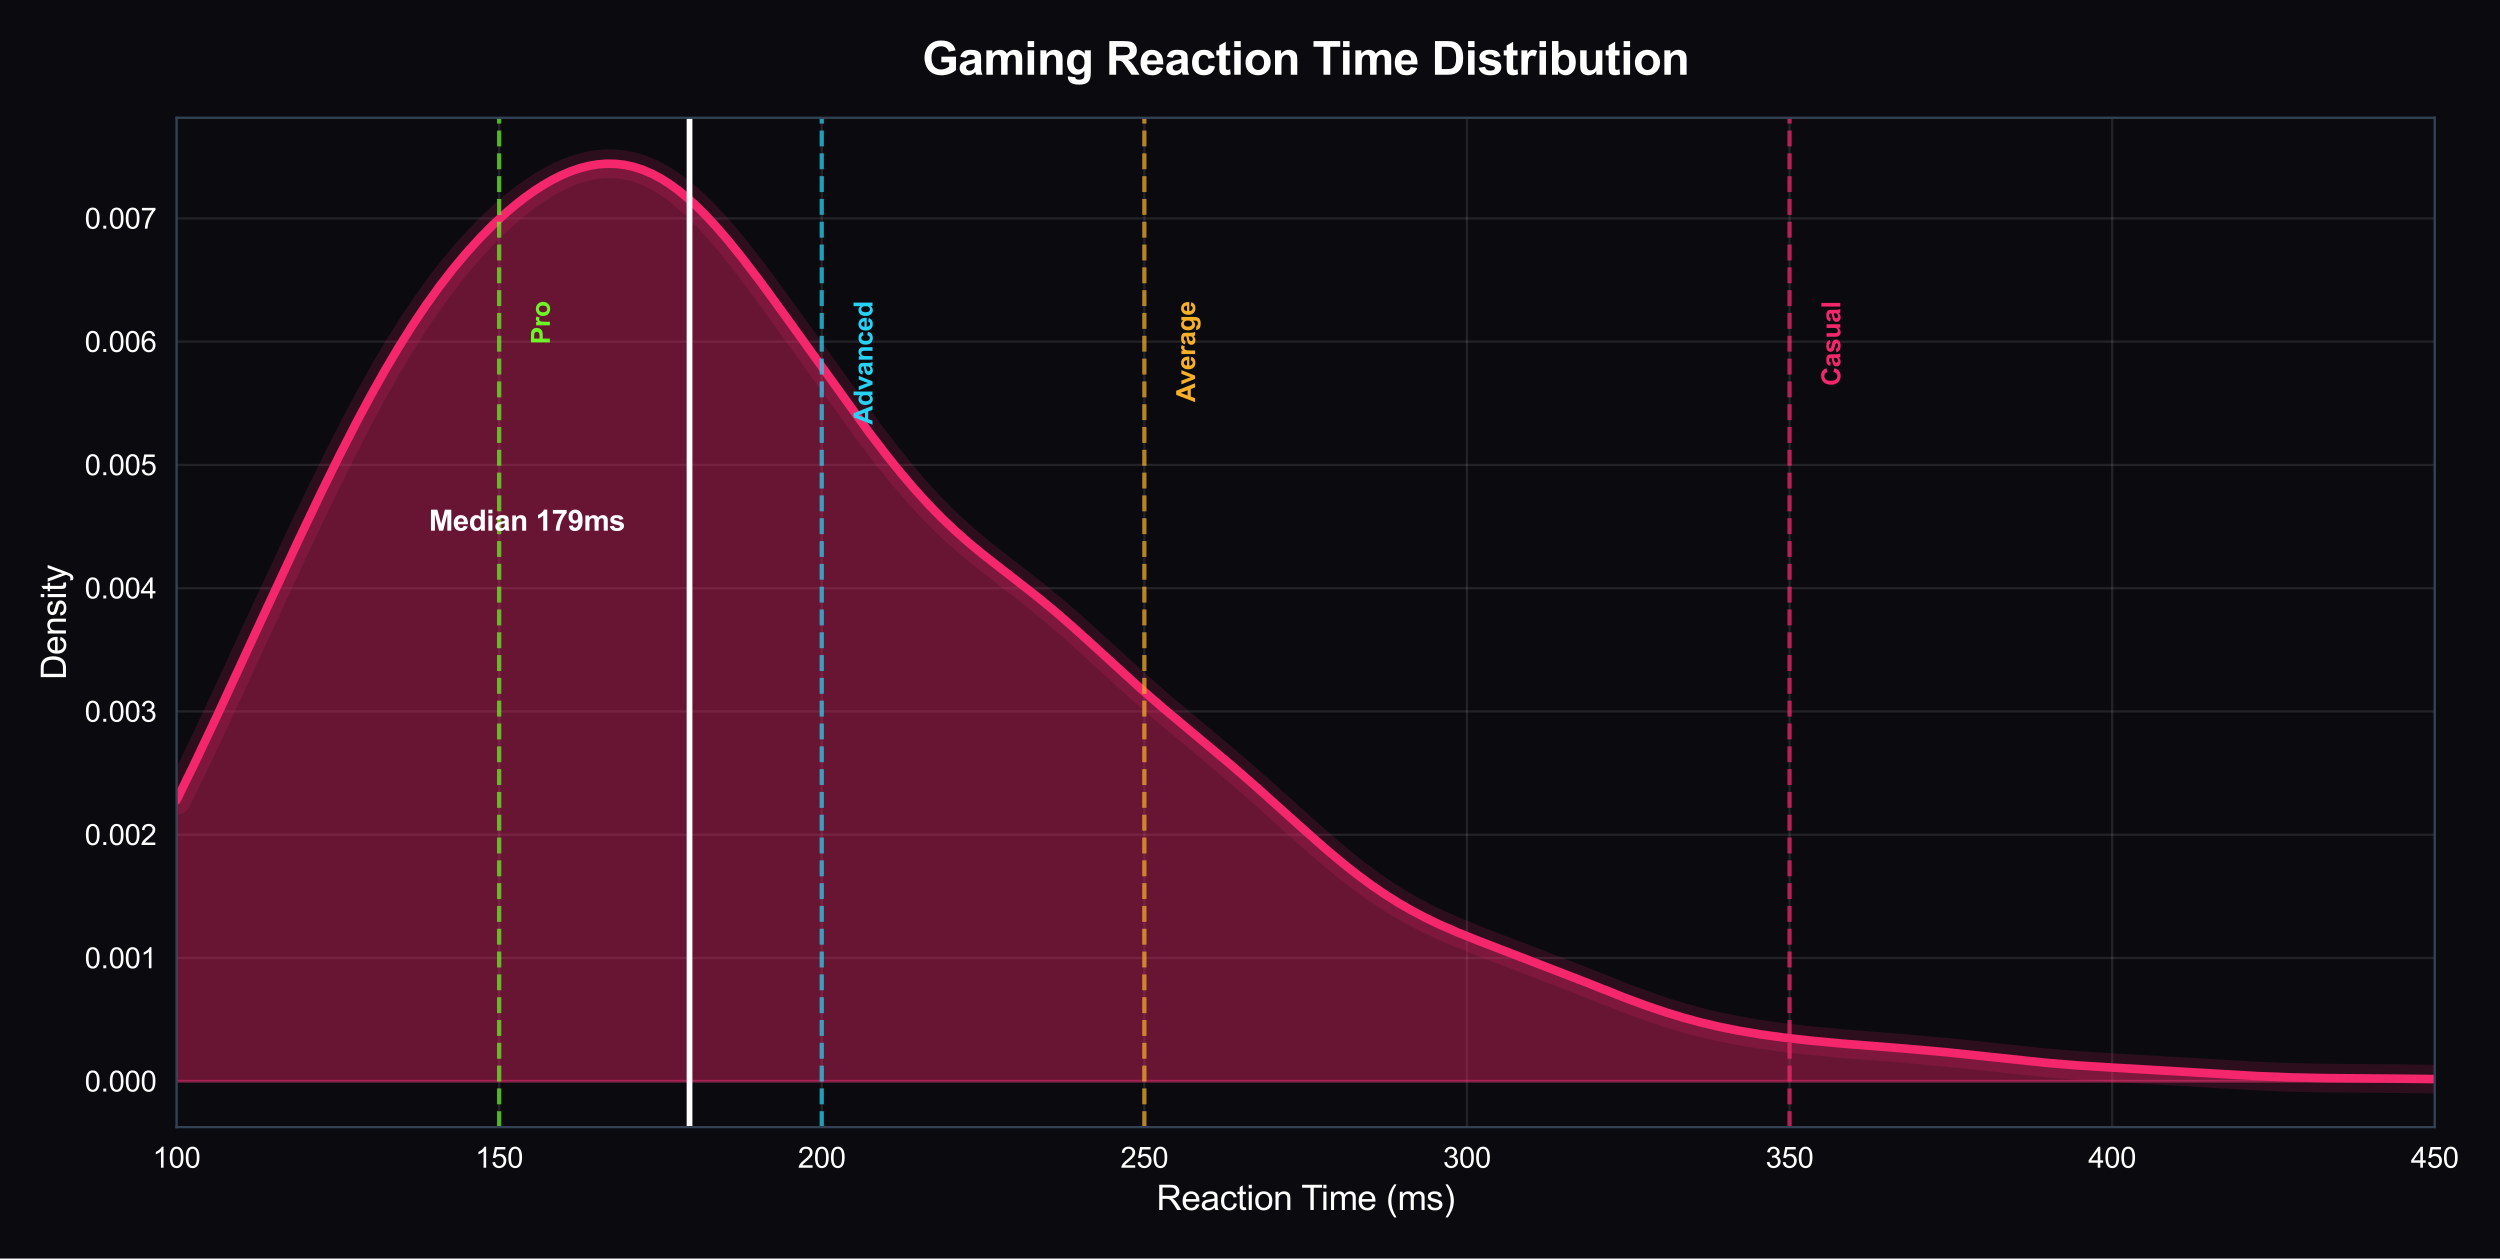 <?xml version="1.0" encoding="utf-8" standalone="no"?>
<!DOCTYPE svg PUBLIC "-//W3C//DTD SVG 1.1//EN"
  "http://www.w3.org/Graphics/SVG/1.1/DTD/svg11.dtd">
<svg xmlns:xlink="http://www.w3.org/1999/xlink" viewBox="0 0 871.432 438.697" xmlns="http://www.w3.org/2000/svg" version="1.1">
 <defs>
  <style type="text/css">*{stroke-linejoin: round; stroke-linecap: butt}</style>
 </defs>
 <g id="figure_1">
  <g id="patch_1">
   <path d="M -0 438.697 
L 871.432 438.697 
L 871.432 0 
L -0 0 
z
" style="fill: #0a0a0f"/>
  </g>
  <g id="axes_1">
   <g id="patch_2">
    <path d="M 61.537 392.89 
L 848.691 392.89 
L 848.691 41.047 
L 61.537 41.047 
z
" style="fill: #0a0a0f"/>
   </g>
   <g id="matplotlib.axis_1">
    <g id="xtick_1">
     <g id="line2d_1">
      <path d="M 61.537 392.89 
L 61.537 41.047 
" clip-path="url(#pb7852b6ea4)" style="fill: none; stroke: #ffffff; stroke-opacity: 0.1; stroke-width: 0.8; stroke-linecap: round"/>
     </g>
     <g id="text_1">
      <!-- 100 -->
      <g style="fill: #ffffff" transform="translate(53.195 407.048) scale(0.1 -0.1)">
       <defs>
        <path id="ArialMT-31" d="M 2384 0 
L 1822 0 
L 1822 3584 
Q 1619 3391 1289 3197 
Q 959 3003 697 2906 
L 697 3450 
Q 1169 3672 1522 3987 
Q 1875 4303 2022 4600 
L 2384 4600 
L 2384 0 
z
" transform="scale(0.016)"/>
        <path id="ArialMT-30" d="M 266 2259 
Q 266 3072 433 3567 
Q 600 4063 929 4331 
Q 1259 4600 1759 4600 
Q 2128 4600 2406 4451 
Q 2684 4303 2865 4023 
Q 3047 3744 3150 3342 
Q 3253 2941 3253 2259 
Q 3253 1453 3087 958 
Q 2922 463 2592 192 
Q 2263 -78 1759 -78 
Q 1097 -78 719 397 
Q 266 969 266 2259 
z
M 844 2259 
Q 844 1131 1108 757 
Q 1372 384 1759 384 
Q 2147 384 2411 759 
Q 2675 1134 2675 2259 
Q 2675 3391 2411 3762 
Q 2147 4134 1753 4134 
Q 1366 4134 1134 3806 
Q 844 3388 844 2259 
z
" transform="scale(0.016)"/>
       </defs>
       <use xlink:href="#ArialMT-31"/>
       <use xlink:href="#ArialMT-30" transform="translate(55.615 0)"/>
       <use xlink:href="#ArialMT-30" transform="translate(111.23 0)"/>
      </g>
     </g>
    </g>
    <g id="xtick_2">
     <g id="line2d_2">
      <path d="M 173.987 392.89 
L 173.987 41.047 
" clip-path="url(#pb7852b6ea4)" style="fill: none; stroke: #ffffff; stroke-opacity: 0.1; stroke-width: 0.8; stroke-linecap: round"/>
     </g>
     <g id="text_2">
      <!-- 150 -->
      <g style="fill: #ffffff" transform="translate(165.646 407.048) scale(0.1 -0.1)">
       <defs>
        <path id="ArialMT-35" d="M 266 1200 
L 856 1250 
Q 922 819 1161 601 
Q 1400 384 1738 384 
Q 2144 384 2425 690 
Q 2706 997 2706 1503 
Q 2706 1984 2436 2262 
Q 2166 2541 1728 2541 
Q 1456 2541 1237 2417 
Q 1019 2294 894 2097 
L 366 2166 
L 809 4519 
L 3088 4519 
L 3088 3981 
L 1259 3981 
L 1013 2750 
Q 1425 3038 1878 3038 
Q 2478 3038 2890 2622 
Q 3303 2206 3303 1553 
Q 3303 931 2941 478 
Q 2500 -78 1738 -78 
Q 1113 -78 717 272 
Q 322 622 266 1200 
z
" transform="scale(0.016)"/>
       </defs>
       <use xlink:href="#ArialMT-31"/>
       <use xlink:href="#ArialMT-35" transform="translate(55.615 0)"/>
       <use xlink:href="#ArialMT-30" transform="translate(111.23 0)"/>
      </g>
     </g>
    </g>
    <g id="xtick_3">
     <g id="line2d_3">
      <path d="M 286.438 392.89 
L 286.438 41.047 
" clip-path="url(#pb7852b6ea4)" style="fill: none; stroke: #ffffff; stroke-opacity: 0.1; stroke-width: 0.8; stroke-linecap: round"/>
     </g>
     <g id="text_3">
      <!-- 200 -->
      <g style="fill: #ffffff" transform="translate(278.097 407.048) scale(0.1 -0.1)">
       <defs>
        <path id="ArialMT-32" d="M 3222 541 
L 3222 0 
L 194 0 
Q 188 203 259 391 
Q 375 700 629 1000 
Q 884 1300 1366 1694 
Q 2113 2306 2375 2664 
Q 2638 3022 2638 3341 
Q 2638 3675 2398 3904 
Q 2159 4134 1775 4134 
Q 1369 4134 1125 3890 
Q 881 3647 878 3216 
L 300 3275 
Q 359 3922 746 4261 
Q 1134 4600 1788 4600 
Q 2447 4600 2831 4234 
Q 3216 3869 3216 3328 
Q 3216 3053 3103 2787 
Q 2991 2522 2730 2228 
Q 2469 1934 1863 1422 
Q 1356 997 1212 845 
Q 1069 694 975 541 
L 3222 541 
z
" transform="scale(0.016)"/>
       </defs>
       <use xlink:href="#ArialMT-32"/>
       <use xlink:href="#ArialMT-30" transform="translate(55.615 0)"/>
       <use xlink:href="#ArialMT-30" transform="translate(111.23 0)"/>
      </g>
     </g>
    </g>
    <g id="xtick_4">
     <g id="line2d_4">
      <path d="M 398.888 392.89 
L 398.888 41.047 
" clip-path="url(#pb7852b6ea4)" style="fill: none; stroke: #ffffff; stroke-opacity: 0.1; stroke-width: 0.8; stroke-linecap: round"/>
     </g>
     <g id="text_4">
      <!-- 250 -->
      <g style="fill: #ffffff" transform="translate(390.547 407.048) scale(0.1 -0.1)">
       <use xlink:href="#ArialMT-32"/>
       <use xlink:href="#ArialMT-35" transform="translate(55.615 0)"/>
       <use xlink:href="#ArialMT-30" transform="translate(111.23 0)"/>
      </g>
     </g>
    </g>
    <g id="xtick_5">
     <g id="line2d_5">
      <path d="M 511.339 392.89 
L 511.339 41.047 
" clip-path="url(#pb7852b6ea4)" style="fill: none; stroke: #ffffff; stroke-opacity: 0.1; stroke-width: 0.8; stroke-linecap: round"/>
     </g>
     <g id="text_5">
      <!-- 300 -->
      <g style="fill: #ffffff" transform="translate(502.998 407.048) scale(0.1 -0.1)">
       <defs>
        <path id="ArialMT-33" d="M 269 1209 
L 831 1284 
Q 928 806 1161 595 
Q 1394 384 1728 384 
Q 2125 384 2398 659 
Q 2672 934 2672 1341 
Q 2672 1728 2419 1979 
Q 2166 2231 1775 2231 
Q 1616 2231 1378 2169 
L 1441 2663 
Q 1497 2656 1531 2656 
Q 1891 2656 2178 2843 
Q 2466 3031 2466 3422 
Q 2466 3731 2256 3934 
Q 2047 4138 1716 4138 
Q 1388 4138 1169 3931 
Q 950 3725 888 3313 
L 325 3413 
Q 428 3978 793 4289 
Q 1159 4600 1703 4600 
Q 2078 4600 2393 4439 
Q 2709 4278 2876 4000 
Q 3044 3722 3044 3409 
Q 3044 3113 2884 2869 
Q 2725 2625 2413 2481 
Q 2819 2388 3044 2092 
Q 3269 1797 3269 1353 
Q 3269 753 2831 336 
Q 2394 -81 1725 -81 
Q 1122 -81 723 278 
Q 325 638 269 1209 
z
" transform="scale(0.016)"/>
       </defs>
       <use xlink:href="#ArialMT-33"/>
       <use xlink:href="#ArialMT-30" transform="translate(55.615 0)"/>
       <use xlink:href="#ArialMT-30" transform="translate(111.23 0)"/>
      </g>
     </g>
    </g>
    <g id="xtick_6">
     <g id="line2d_6">
      <path d="M 623.79 392.89 
L 623.79 41.047 
" clip-path="url(#pb7852b6ea4)" style="fill: none; stroke: #ffffff; stroke-opacity: 0.1; stroke-width: 0.8; stroke-linecap: round"/>
     </g>
     <g id="text_6">
      <!-- 350 -->
      <g style="fill: #ffffff" transform="translate(615.448 407.048) scale(0.1 -0.1)">
       <use xlink:href="#ArialMT-33"/>
       <use xlink:href="#ArialMT-35" transform="translate(55.615 0)"/>
       <use xlink:href="#ArialMT-30" transform="translate(111.23 0)"/>
      </g>
     </g>
    </g>
    <g id="xtick_7">
     <g id="line2d_7">
      <path d="M 736.24 392.89 
L 736.24 41.047 
" clip-path="url(#pb7852b6ea4)" style="fill: none; stroke: #ffffff; stroke-opacity: 0.1; stroke-width: 0.8; stroke-linecap: round"/>
     </g>
     <g id="text_7">
      <!-- 400 -->
      <g style="fill: #ffffff" transform="translate(727.899 407.048) scale(0.1 -0.1)">
       <defs>
        <path id="ArialMT-34" d="M 2069 0 
L 2069 1097 
L 81 1097 
L 81 1613 
L 2172 4581 
L 2631 4581 
L 2631 1613 
L 3250 1613 
L 3250 1097 
L 2631 1097 
L 2631 0 
L 2069 0 
z
M 2069 1613 
L 2069 3678 
L 634 1613 
L 2069 1613 
z
" transform="scale(0.016)"/>
       </defs>
       <use xlink:href="#ArialMT-34"/>
       <use xlink:href="#ArialMT-30" transform="translate(55.615 0)"/>
       <use xlink:href="#ArialMT-30" transform="translate(111.23 0)"/>
      </g>
     </g>
    </g>
    <g id="xtick_8">
     <g id="line2d_8">
      <path d="M 848.691 392.89 
L 848.691 41.047 
" clip-path="url(#pb7852b6ea4)" style="fill: none; stroke: #ffffff; stroke-opacity: 0.1; stroke-width: 0.8; stroke-linecap: round"/>
     </g>
     <g id="text_8">
      <!-- 450 -->
      <g style="fill: #ffffff" transform="translate(840.349 407.048) scale(0.1 -0.1)">
       <use xlink:href="#ArialMT-34"/>
       <use xlink:href="#ArialMT-35" transform="translate(55.615 0)"/>
       <use xlink:href="#ArialMT-30" transform="translate(111.23 0)"/>
      </g>
     </g>
    </g>
    <g id="text_9">
     <!-- Reaction Time (ms) -->
     <g style="fill: #ffffff" transform="translate(403.105 421.771) scale(0.12 -0.12)">
      <defs>
       <path id="ArialMT-52" d="M 503 0 
L 503 4581 
L 2534 4581 
Q 3147 4581 3465 4457 
Q 3784 4334 3975 4021 
Q 4166 3709 4166 3331 
Q 4166 2844 3850 2509 
Q 3534 2175 2875 2084 
Q 3116 1969 3241 1856 
Q 3506 1613 3744 1247 
L 4541 0 
L 3778 0 
L 3172 953 
Q 2906 1366 2734 1584 
Q 2563 1803 2427 1890 
Q 2291 1978 2150 2013 
Q 2047 2034 1813 2034 
L 1109 2034 
L 1109 0 
L 503 0 
z
M 1109 2559 
L 2413 2559 
Q 2828 2559 3062 2645 
Q 3297 2731 3419 2920 
Q 3541 3109 3541 3331 
Q 3541 3656 3305 3865 
Q 3069 4075 2559 4075 
L 1109 4075 
L 1109 2559 
z
" transform="scale(0.016)"/>
       <path id="ArialMT-65" d="M 2694 1069 
L 3275 997 
Q 3138 488 2766 206 
Q 2394 -75 1816 -75 
Q 1088 -75 661 373 
Q 234 822 234 1631 
Q 234 2469 665 2931 
Q 1097 3394 1784 3394 
Q 2450 3394 2872 2941 
Q 3294 2488 3294 1666 
Q 3294 1616 3291 1516 
L 816 1516 
Q 847 969 1125 678 
Q 1403 388 1819 388 
Q 2128 388 2347 550 
Q 2566 713 2694 1069 
z
M 847 1978 
L 2700 1978 
Q 2663 2397 2488 2606 
Q 2219 2931 1791 2931 
Q 1403 2931 1139 2672 
Q 875 2413 847 1978 
z
" transform="scale(0.016)"/>
       <path id="ArialMT-61" d="M 2588 409 
Q 2275 144 1986 34 
Q 1697 -75 1366 -75 
Q 819 -75 525 192 
Q 231 459 231 875 
Q 231 1119 342 1320 
Q 453 1522 633 1644 
Q 813 1766 1038 1828 
Q 1203 1872 1538 1913 
Q 2219 1994 2541 2106 
Q 2544 2222 2544 2253 
Q 2544 2597 2384 2738 
Q 2169 2928 1744 2928 
Q 1347 2928 1158 2789 
Q 969 2650 878 2297 
L 328 2372 
Q 403 2725 575 2942 
Q 747 3159 1072 3276 
Q 1397 3394 1825 3394 
Q 2250 3394 2515 3294 
Q 2781 3194 2906 3042 
Q 3031 2891 3081 2659 
Q 3109 2516 3109 2141 
L 3109 1391 
Q 3109 606 3145 398 
Q 3181 191 3288 0 
L 2700 0 
Q 2613 175 2588 409 
z
M 2541 1666 
Q 2234 1541 1622 1453 
Q 1275 1403 1131 1340 
Q 988 1278 909 1158 
Q 831 1038 831 891 
Q 831 666 1001 516 
Q 1172 366 1500 366 
Q 1825 366 2078 508 
Q 2331 650 2450 897 
Q 2541 1088 2541 1459 
L 2541 1666 
z
" transform="scale(0.016)"/>
       <path id="ArialMT-63" d="M 2588 1216 
L 3141 1144 
Q 3050 572 2676 248 
Q 2303 -75 1759 -75 
Q 1078 -75 664 370 
Q 250 816 250 1647 
Q 250 2184 428 2587 
Q 606 2991 970 3192 
Q 1334 3394 1763 3394 
Q 2303 3394 2647 3120 
Q 2991 2847 3088 2344 
L 2541 2259 
Q 2463 2594 2264 2762 
Q 2066 2931 1784 2931 
Q 1359 2931 1093 2626 
Q 828 2322 828 1663 
Q 828 994 1084 691 
Q 1341 388 1753 388 
Q 2084 388 2306 591 
Q 2528 794 2588 1216 
z
" transform="scale(0.016)"/>
       <path id="ArialMT-74" d="M 1650 503 
L 1731 6 
Q 1494 -44 1306 -44 
Q 1000 -44 831 53 
Q 663 150 594 308 
Q 525 466 525 972 
L 525 2881 
L 113 2881 
L 113 3319 
L 525 3319 
L 525 4141 
L 1084 4478 
L 1084 3319 
L 1650 3319 
L 1650 2881 
L 1084 2881 
L 1084 941 
Q 1084 700 1114 631 
Q 1144 563 1211 522 
Q 1278 481 1403 481 
Q 1497 481 1650 503 
z
" transform="scale(0.016)"/>
       <path id="ArialMT-69" d="M 425 3934 
L 425 4581 
L 988 4581 
L 988 3934 
L 425 3934 
z
M 425 0 
L 425 3319 
L 988 3319 
L 988 0 
L 425 0 
z
" transform="scale(0.016)"/>
       <path id="ArialMT-6f" d="M 213 1659 
Q 213 2581 725 3025 
Q 1153 3394 1769 3394 
Q 2453 3394 2887 2945 
Q 3322 2497 3322 1706 
Q 3322 1066 3130 698 
Q 2938 331 2570 128 
Q 2203 -75 1769 -75 
Q 1072 -75 642 372 
Q 213 819 213 1659 
z
M 791 1659 
Q 791 1022 1069 705 
Q 1347 388 1769 388 
Q 2188 388 2466 706 
Q 2744 1025 2744 1678 
Q 2744 2294 2464 2611 
Q 2184 2928 1769 2928 
Q 1347 2928 1069 2612 
Q 791 2297 791 1659 
z
" transform="scale(0.016)"/>
       <path id="ArialMT-6e" d="M 422 0 
L 422 3319 
L 928 3319 
L 928 2847 
Q 1294 3394 1984 3394 
Q 2284 3394 2536 3286 
Q 2788 3178 2913 3003 
Q 3038 2828 3088 2588 
Q 3119 2431 3119 2041 
L 3119 0 
L 2556 0 
L 2556 2019 
Q 2556 2363 2490 2533 
Q 2425 2703 2258 2804 
Q 2091 2906 1866 2906 
Q 1506 2906 1245 2678 
Q 984 2450 984 1813 
L 984 0 
L 422 0 
z
" transform="scale(0.016)"/>
       <path id="ArialMT-20" transform="scale(0.016)"/>
       <path id="ArialMT-54" d="M 1659 0 
L 1659 4041 
L 150 4041 
L 150 4581 
L 3781 4581 
L 3781 4041 
L 2266 4041 
L 2266 0 
L 1659 0 
z
" transform="scale(0.016)"/>
       <path id="ArialMT-6d" d="M 422 0 
L 422 3319 
L 925 3319 
L 925 2853 
Q 1081 3097 1340 3245 
Q 1600 3394 1931 3394 
Q 2300 3394 2536 3241 
Q 2772 3088 2869 2813 
Q 3263 3394 3894 3394 
Q 4388 3394 4653 3120 
Q 4919 2847 4919 2278 
L 4919 0 
L 4359 0 
L 4359 2091 
Q 4359 2428 4304 2576 
Q 4250 2725 4106 2815 
Q 3963 2906 3769 2906 
Q 3419 2906 3187 2673 
Q 2956 2441 2956 1928 
L 2956 0 
L 2394 0 
L 2394 2156 
Q 2394 2531 2256 2718 
Q 2119 2906 1806 2906 
Q 1569 2906 1367 2781 
Q 1166 2656 1075 2415 
Q 984 2175 984 1722 
L 984 0 
L 422 0 
z
" transform="scale(0.016)"/>
       <path id="ArialMT-28" d="M 1497 -1347 
Q 1031 -759 709 28 
Q 388 816 388 1659 
Q 388 2403 628 3084 
Q 909 3875 1497 4659 
L 1900 4659 
Q 1522 4009 1400 3731 
Q 1209 3300 1100 2831 
Q 966 2247 966 1656 
Q 966 153 1900 -1347 
L 1497 -1347 
z
" transform="scale(0.016)"/>
       <path id="ArialMT-73" d="M 197 991 
L 753 1078 
Q 800 744 1014 566 
Q 1228 388 1613 388 
Q 2000 388 2187 545 
Q 2375 703 2375 916 
Q 2375 1106 2209 1216 
Q 2094 1291 1634 1406 
Q 1016 1563 777 1677 
Q 538 1791 414 1992 
Q 291 2194 291 2438 
Q 291 2659 392 2848 
Q 494 3038 669 3163 
Q 800 3259 1026 3326 
Q 1253 3394 1513 3394 
Q 1903 3394 2198 3281 
Q 2494 3169 2634 2976 
Q 2775 2784 2828 2463 
L 2278 2388 
Q 2241 2644 2061 2787 
Q 1881 2931 1553 2931 
Q 1166 2931 1000 2803 
Q 834 2675 834 2503 
Q 834 2394 903 2306 
Q 972 2216 1119 2156 
Q 1203 2125 1616 2013 
Q 2213 1853 2448 1751 
Q 2684 1650 2818 1456 
Q 2953 1263 2953 975 
Q 2953 694 2789 445 
Q 2625 197 2315 61 
Q 2006 -75 1616 -75 
Q 969 -75 630 194 
Q 291 463 197 991 
z
" transform="scale(0.016)"/>
       <path id="ArialMT-29" d="M 791 -1347 
L 388 -1347 
Q 1322 153 1322 1656 
Q 1322 2244 1188 2822 
Q 1081 3291 891 3722 
Q 769 4003 388 4659 
L 791 4659 
Q 1378 3875 1659 3084 
Q 1900 2403 1900 1659 
Q 1900 816 1576 28 
Q 1253 -759 791 -1347 
z
" transform="scale(0.016)"/>
      </defs>
      <use xlink:href="#ArialMT-52"/>
      <use xlink:href="#ArialMT-65" transform="translate(72.217 0)"/>
      <use xlink:href="#ArialMT-61" transform="translate(127.832 0)"/>
      <use xlink:href="#ArialMT-63" transform="translate(183.447 0)"/>
      <use xlink:href="#ArialMT-74" transform="translate(233.447 0)"/>
      <use xlink:href="#ArialMT-69" transform="translate(261.23 0)"/>
      <use xlink:href="#ArialMT-6f" transform="translate(283.447 0)"/>
      <use xlink:href="#ArialMT-6e" transform="translate(339.062 0)"/>
      <use xlink:href="#ArialMT-20" transform="translate(394.678 0)"/>
      <use xlink:href="#ArialMT-54" transform="translate(420.711 0)"/>
      <use xlink:href="#ArialMT-69" transform="translate(478.045 0)"/>
      <use xlink:href="#ArialMT-6d" transform="translate(500.262 0)"/>
      <use xlink:href="#ArialMT-65" transform="translate(583.562 0)"/>
      <use xlink:href="#ArialMT-20" transform="translate(639.178 0)"/>
      <use xlink:href="#ArialMT-28" transform="translate(666.961 0)"/>
      <use xlink:href="#ArialMT-6d" transform="translate(700.262 0)"/>
      <use xlink:href="#ArialMT-73" transform="translate(783.562 0)"/>
      <use xlink:href="#ArialMT-29" transform="translate(833.562 0)"/>
     </g>
    </g>
   </g>
   <g id="matplotlib.axis_2">
    <g id="ytick_1">
     <g id="line2d_9">
      <path d="M 61.537 376.897 
L 848.691 376.897 
" clip-path="url(#pb7852b6ea4)" style="fill: none; stroke: #ffffff; stroke-opacity: 0.1; stroke-width: 0.8; stroke-linecap: round"/>
     </g>
     <g id="text_10">
      <!-- 0.000 -->
      <g style="fill: #ffffff" transform="translate(29.515 380.476) scale(0.1 -0.1)">
       <defs>
        <path id="ArialMT-2e" d="M 581 0 
L 581 641 
L 1222 641 
L 1222 0 
L 581 0 
z
" transform="scale(0.016)"/>
       </defs>
       <use xlink:href="#ArialMT-30"/>
       <use xlink:href="#ArialMT-2e" transform="translate(55.615 0)"/>
       <use xlink:href="#ArialMT-30" transform="translate(83.398 0)"/>
       <use xlink:href="#ArialMT-30" transform="translate(139.014 0)"/>
       <use xlink:href="#ArialMT-30" transform="translate(194.629 0)"/>
      </g>
     </g>
    </g>
    <g id="ytick_2">
     <g id="line2d_10">
      <path d="M 61.537 333.93 
L 848.691 333.93 
" clip-path="url(#pb7852b6ea4)" style="fill: none; stroke: #ffffff; stroke-opacity: 0.1; stroke-width: 0.8; stroke-linecap: round"/>
     </g>
     <g id="text_11">
      <!-- 0.001 -->
      <g style="fill: #ffffff" transform="translate(29.515 337.509) scale(0.1 -0.1)">
       <use xlink:href="#ArialMT-30"/>
       <use xlink:href="#ArialMT-2e" transform="translate(55.615 0)"/>
       <use xlink:href="#ArialMT-30" transform="translate(83.398 0)"/>
       <use xlink:href="#ArialMT-30" transform="translate(139.014 0)"/>
       <use xlink:href="#ArialMT-31" transform="translate(194.629 0)"/>
      </g>
     </g>
    </g>
    <g id="ytick_3">
     <g id="line2d_11">
      <path d="M 61.537 290.962 
L 848.691 290.962 
" clip-path="url(#pb7852b6ea4)" style="fill: none; stroke: #ffffff; stroke-opacity: 0.1; stroke-width: 0.8; stroke-linecap: round"/>
     </g>
     <g id="text_12">
      <!-- 0.002 -->
      <g style="fill: #ffffff" transform="translate(29.515 294.541) scale(0.1 -0.1)">
       <use xlink:href="#ArialMT-30"/>
       <use xlink:href="#ArialMT-2e" transform="translate(55.615 0)"/>
       <use xlink:href="#ArialMT-30" transform="translate(83.398 0)"/>
       <use xlink:href="#ArialMT-30" transform="translate(139.014 0)"/>
       <use xlink:href="#ArialMT-32" transform="translate(194.629 0)"/>
      </g>
     </g>
    </g>
    <g id="ytick_4">
     <g id="line2d_12">
      <path d="M 61.537 247.995 
L 848.691 247.995 
" clip-path="url(#pb7852b6ea4)" style="fill: none; stroke: #ffffff; stroke-opacity: 0.1; stroke-width: 0.8; stroke-linecap: round"/>
     </g>
     <g id="text_13">
      <!-- 0.003 -->
      <g style="fill: #ffffff" transform="translate(29.515 251.574) scale(0.1 -0.1)">
       <use xlink:href="#ArialMT-30"/>
       <use xlink:href="#ArialMT-2e" transform="translate(55.615 0)"/>
       <use xlink:href="#ArialMT-30" transform="translate(83.398 0)"/>
       <use xlink:href="#ArialMT-30" transform="translate(139.014 0)"/>
       <use xlink:href="#ArialMT-33" transform="translate(194.629 0)"/>
      </g>
     </g>
    </g>
    <g id="ytick_5">
     <g id="line2d_13">
      <path d="M 61.537 205.027 
L 848.691 205.027 
" clip-path="url(#pb7852b6ea4)" style="fill: none; stroke: #ffffff; stroke-opacity: 0.1; stroke-width: 0.8; stroke-linecap: round"/>
     </g>
     <g id="text_14">
      <!-- 0.004 -->
      <g style="fill: #ffffff" transform="translate(29.515 208.606) scale(0.1 -0.1)">
       <use xlink:href="#ArialMT-30"/>
       <use xlink:href="#ArialMT-2e" transform="translate(55.615 0)"/>
       <use xlink:href="#ArialMT-30" transform="translate(83.398 0)"/>
       <use xlink:href="#ArialMT-30" transform="translate(139.014 0)"/>
       <use xlink:href="#ArialMT-34" transform="translate(194.629 0)"/>
      </g>
     </g>
    </g>
    <g id="ytick_6">
     <g id="line2d_14">
      <path d="M 61.537 162.06 
L 848.691 162.06 
" clip-path="url(#pb7852b6ea4)" style="fill: none; stroke: #ffffff; stroke-opacity: 0.1; stroke-width: 0.8; stroke-linecap: round"/>
     </g>
     <g id="text_15">
      <!-- 0.005 -->
      <g style="fill: #ffffff" transform="translate(29.515 165.639) scale(0.1 -0.1)">
       <use xlink:href="#ArialMT-30"/>
       <use xlink:href="#ArialMT-2e" transform="translate(55.615 0)"/>
       <use xlink:href="#ArialMT-30" transform="translate(83.398 0)"/>
       <use xlink:href="#ArialMT-30" transform="translate(139.014 0)"/>
       <use xlink:href="#ArialMT-35" transform="translate(194.629 0)"/>
      </g>
     </g>
    </g>
    <g id="ytick_7">
     <g id="line2d_15">
      <path d="M 61.537 119.092 
L 848.691 119.092 
" clip-path="url(#pb7852b6ea4)" style="fill: none; stroke: #ffffff; stroke-opacity: 0.1; stroke-width: 0.8; stroke-linecap: round"/>
     </g>
     <g id="text_16">
      <!-- 0.006 -->
      <g style="fill: #ffffff" transform="translate(29.515 122.671) scale(0.1 -0.1)">
       <defs>
        <path id="ArialMT-36" d="M 3184 3459 
L 2625 3416 
Q 2550 3747 2413 3897 
Q 2184 4138 1850 4138 
Q 1581 4138 1378 3988 
Q 1113 3794 959 3422 
Q 806 3050 800 2363 
Q 1003 2672 1297 2822 
Q 1591 2972 1913 2972 
Q 2475 2972 2870 2558 
Q 3266 2144 3266 1488 
Q 3266 1056 3080 686 
Q 2894 316 2569 119 
Q 2244 -78 1831 -78 
Q 1128 -78 684 439 
Q 241 956 241 2144 
Q 241 3472 731 4075 
Q 1159 4600 1884 4600 
Q 2425 4600 2770 4297 
Q 3116 3994 3184 3459 
z
M 888 1484 
Q 888 1194 1011 928 
Q 1134 663 1356 523 
Q 1578 384 1822 384 
Q 2178 384 2434 671 
Q 2691 959 2691 1453 
Q 2691 1928 2437 2201 
Q 2184 2475 1800 2475 
Q 1419 2475 1153 2201 
Q 888 1928 888 1484 
z
" transform="scale(0.016)"/>
       </defs>
       <use xlink:href="#ArialMT-30"/>
       <use xlink:href="#ArialMT-2e" transform="translate(55.615 0)"/>
       <use xlink:href="#ArialMT-30" transform="translate(83.398 0)"/>
       <use xlink:href="#ArialMT-30" transform="translate(139.014 0)"/>
       <use xlink:href="#ArialMT-36" transform="translate(194.629 0)"/>
      </g>
     </g>
    </g>
    <g id="ytick_8">
     <g id="line2d_16">
      <path d="M 61.537 76.125 
L 848.691 76.125 
" clip-path="url(#pb7852b6ea4)" style="fill: none; stroke: #ffffff; stroke-opacity: 0.1; stroke-width: 0.8; stroke-linecap: round"/>
     </g>
     <g id="text_17">
      <!-- 0.007 -->
      <g style="fill: #ffffff" transform="translate(29.515 79.703) scale(0.1 -0.1)">
       <defs>
        <path id="ArialMT-37" d="M 303 3981 
L 303 4522 
L 3269 4522 
L 3269 4084 
Q 2831 3619 2401 2847 
Q 1972 2075 1738 1259 
Q 1569 684 1522 0 
L 944 0 
Q 953 541 1156 1306 
Q 1359 2072 1739 2783 
Q 2119 3494 2547 3981 
L 303 3981 
z
" transform="scale(0.016)"/>
       </defs>
       <use xlink:href="#ArialMT-30"/>
       <use xlink:href="#ArialMT-2e" transform="translate(55.615 0)"/>
       <use xlink:href="#ArialMT-30" transform="translate(83.398 0)"/>
       <use xlink:href="#ArialMT-30" transform="translate(139.014 0)"/>
       <use xlink:href="#ArialMT-37" transform="translate(194.629 0)"/>
      </g>
     </g>
    </g>
    <g id="text_18">
     <!-- Density -->
     <g style="fill: #ffffff" transform="translate(22.989 236.975) rotate(-90) scale(0.12 -0.12)">
      <defs>
       <path id="ArialMT-44" d="M 494 0 
L 494 4581 
L 2072 4581 
Q 2606 4581 2888 4516 
Q 3281 4425 3559 4188 
Q 3922 3881 4101 3404 
Q 4281 2928 4281 2316 
Q 4281 1794 4159 1391 
Q 4038 988 3847 723 
Q 3656 459 3429 307 
Q 3203 156 2883 78 
Q 2563 0 2147 0 
L 494 0 
z
M 1100 541 
L 2078 541 
Q 2531 541 2789 625 
Q 3047 709 3200 863 
Q 3416 1078 3536 1442 
Q 3656 1806 3656 2325 
Q 3656 3044 3420 3430 
Q 3184 3816 2847 3947 
Q 2603 4041 2063 4041 
L 1100 4041 
L 1100 541 
z
" transform="scale(0.016)"/>
       <path id="ArialMT-79" d="M 397 -1278 
L 334 -750 
Q 519 -800 656 -800 
Q 844 -800 956 -737 
Q 1069 -675 1141 -563 
Q 1194 -478 1313 -144 
Q 1328 -97 1363 -6 
L 103 3319 
L 709 3319 
L 1400 1397 
Q 1534 1031 1641 628 
Q 1738 1016 1872 1384 
L 2581 3319 
L 3144 3319 
L 1881 -56 
Q 1678 -603 1566 -809 
Q 1416 -1088 1222 -1217 
Q 1028 -1347 759 -1347 
Q 597 -1347 397 -1278 
z
" transform="scale(0.016)"/>
      </defs>
      <use xlink:href="#ArialMT-44"/>
      <use xlink:href="#ArialMT-65" transform="translate(72.217 0)"/>
      <use xlink:href="#ArialMT-6e" transform="translate(127.832 0)"/>
      <use xlink:href="#ArialMT-73" transform="translate(183.447 0)"/>
      <use xlink:href="#ArialMT-69" transform="translate(233.447 0)"/>
      <use xlink:href="#ArialMT-74" transform="translate(255.664 0)"/>
      <use xlink:href="#ArialMT-79" transform="translate(283.447 0)"/>
     </g>
    </g>
   </g>
   <g id="FillBetweenPolyCollection_1">
    <defs>
     <path id="mb6471615bc" d="M 61.537 -61.799 
L 61.537 -159.735 
L 63.114 -162.922 
L 64.692 -166.142 
L 66.269 -169.39 
L 67.847 -172.665 
L 69.424 -175.964 
L 71.002 -179.284 
L 72.579 -182.624 
L 74.157 -185.98 
L 75.734 -189.352 
L 77.311 -192.736 
L 78.889 -196.13 
L 80.466 -199.534 
L 82.044 -202.945 
L 83.621 -206.361 
L 85.199 -209.781 
L 86.776 -213.204 
L 88.354 -216.627 
L 89.931 -220.05 
L 91.509 -223.47 
L 93.086 -226.888 
L 94.664 -230.301 
L 96.241 -233.708 
L 97.819 -237.108 
L 99.396 -240.499 
L 100.973 -243.879 
L 102.551 -247.249 
L 104.128 -250.604 
L 105.706 -253.946 
L 107.283 -257.27 
L 108.861 -260.576 
L 110.438 -263.863 
L 112.016 -267.127 
L 113.593 -270.368 
L 115.171 -273.583 
L 116.748 -276.77 
L 118.326 -279.928 
L 119.903 -283.055 
L 121.48 -286.147 
L 123.058 -289.205 
L 124.635 -292.225 
L 126.213 -295.206 
L 127.79 -298.146 
L 129.368 -301.044 
L 130.945 -303.898 
L 132.523 -306.706 
L 134.1 -309.468 
L 135.678 -312.181 
L 137.255 -314.845 
L 138.833 -317.46 
L 140.41 -320.024 
L 141.987 -322.536 
L 143.565 -324.996 
L 145.142 -327.404 
L 146.72 -329.76 
L 148.297 -332.063 
L 149.875 -334.314 
L 151.452 -336.512 
L 153.03 -338.658 
L 154.607 -340.751 
L 156.185 -342.793 
L 157.762 -344.783 
L 159.34 -346.723 
L 160.917 -348.611 
L 162.494 -350.45 
L 164.072 -352.238 
L 165.649 -353.978 
L 167.227 -355.668 
L 168.804 -357.309 
L 170.382 -358.901 
L 171.959 -360.445 
L 173.537 -361.94 
L 175.114 -363.387 
L 176.692 -364.785 
L 178.269 -366.134 
L 179.847 -367.434 
L 181.424 -368.685 
L 183.001 -369.885 
L 184.579 -371.034 
L 186.156 -372.131 
L 187.734 -373.176 
L 189.311 -374.167 
L 190.889 -375.104 
L 192.466 -375.984 
L 194.044 -376.807 
L 195.621 -377.571 
L 197.199 -378.275 
L 198.776 -378.918 
L 200.354 -379.497 
L 201.931 -380.011 
L 203.508 -380.459 
L 205.086 -380.839 
L 206.663 -381.148 
L 208.241 -381.386 
L 209.818 -381.552 
L 211.396 -381.642 
L 212.973 -381.656 
L 214.551 -381.593 
L 216.128 -381.451 
L 217.706 -381.23 
L 219.283 -380.927 
L 220.861 -380.543 
L 222.438 -380.077 
L 224.016 -379.529 
L 225.593 -378.898 
L 227.17 -378.184 
L 228.748 -377.388 
L 230.325 -376.51 
L 231.903 -375.551 
L 233.48 -374.513 
L 235.058 -373.396 
L 236.635 -372.202 
L 238.213 -370.933 
L 239.79 -369.591 
L 241.368 -368.179 
L 242.945 -366.698 
L 244.523 -365.151 
L 246.1 -363.542 
L 247.677 -361.874 
L 249.255 -360.148 
L 250.832 -358.37 
L 252.41 -356.542 
L 253.987 -354.667 
L 255.565 -352.748 
L 257.142 -350.79 
L 258.72 -348.796 
L 260.297 -346.768 
L 261.875 -344.71 
L 263.452 -342.624 
L 265.03 -340.515 
L 266.607 -338.385 
L 268.184 -336.235 
L 269.762 -334.07 
L 271.339 -331.891 
L 272.917 -329.701 
L 274.494 -327.501 
L 276.072 -325.293 
L 277.649 -323.079 
L 279.227 -320.862 
L 280.804 -318.641 
L 282.382 -316.419 
L 283.959 -314.198 
L 285.537 -311.978 
L 287.114 -309.76 
L 288.691 -307.547 
L 290.269 -305.338 
L 291.846 -303.137 
L 293.424 -300.943 
L 295.001 -298.76 
L 296.579 -296.587 
L 298.156 -294.426 
L 299.734 -292.281 
L 301.311 -290.151 
L 302.889 -288.039 
L 304.466 -285.948 
L 306.044 -283.879 
L 307.621 -281.833 
L 309.198 -279.814 
L 310.776 -277.824 
L 312.353 -275.863 
L 313.931 -273.935 
L 315.508 -272.041 
L 317.086 -270.183 
L 318.663 -268.362 
L 320.241 -266.58 
L 321.818 -264.837 
L 323.396 -263.135 
L 324.973 -261.474 
L 326.551 -259.853 
L 328.128 -258.274 
L 329.705 -256.735 
L 331.283 -255.235 
L 332.86 -253.773 
L 334.438 -252.348 
L 336.015 -250.957 
L 337.593 -249.598 
L 339.17 -248.268 
L 340.748 -246.965 
L 342.325 -245.685 
L 343.903 -244.425 
L 345.48 -243.182 
L 347.058 -241.952 
L 348.635 -240.732 
L 350.212 -239.517 
L 351.79 -238.305 
L 353.367 -237.093 
L 354.945 -235.876 
L 356.522 -234.653 
L 358.1 -233.421 
L 359.677 -232.176 
L 361.255 -230.919 
L 362.832 -229.646 
L 364.41 -228.356 
L 365.987 -227.05 
L 367.565 -225.725 
L 369.142 -224.383 
L 370.72 -223.024 
L 372.297 -221.648 
L 373.874 -220.257 
L 375.452 -218.851 
L 377.029 -217.432 
L 378.607 -216.003 
L 380.184 -214.565 
L 381.762 -213.119 
L 383.339 -211.669 
L 384.917 -210.217 
L 386.494 -208.764 
L 388.072 -207.313 
L 389.649 -205.866 
L 391.227 -204.424 
L 392.804 -202.989 
L 394.381 -201.563 
L 395.959 -200.146 
L 397.536 -198.739 
L 399.114 -197.344 
L 400.691 -195.96 
L 402.269 -194.587 
L 403.846 -193.226 
L 405.424 -191.875 
L 407.001 -190.534 
L 408.579 -189.202 
L 410.156 -187.878 
L 411.734 -186.56 
L 413.311 -185.248 
L 414.888 -183.939 
L 416.466 -182.633 
L 418.043 -181.327 
L 419.621 -180.019 
L 421.198 -178.71 
L 422.776 -177.396 
L 424.353 -176.077 
L 425.931 -174.752 
L 427.508 -173.419 
L 429.086 -172.078 
L 430.663 -170.728 
L 432.241 -169.368 
L 433.818 -168 
L 435.395 -166.621 
L 436.973 -165.234 
L 438.55 -163.838 
L 440.128 -162.434 
L 441.705 -161.023 
L 443.283 -159.606 
L 444.86 -158.184 
L 446.438 -156.758 
L 448.015 -155.331 
L 449.593 -153.903 
L 451.17 -152.477 
L 452.748 -151.054 
L 454.325 -149.636 
L 455.902 -148.225 
L 457.48 -146.824 
L 459.057 -145.433 
L 460.635 -144.055 
L 462.212 -142.691 
L 463.79 -141.344 
L 465.367 -140.015 
L 466.945 -138.706 
L 468.522 -137.418 
L 470.1 -136.152 
L 471.677 -134.91 
L 473.255 -133.694 
L 474.832 -132.503 
L 476.409 -131.339 
L 477.987 -130.202 
L 479.564 -129.094 
L 481.142 -128.014 
L 482.719 -126.963 
L 484.297 -125.941 
L 485.874 -124.948 
L 487.452 -123.983 
L 489.029 -123.046 
L 490.607 -122.138 
L 492.184 -121.256 
L 493.762 -120.402 
L 495.339 -119.572 
L 496.917 -118.768 
L 498.494 -117.986 
L 500.071 -117.228 
L 501.649 -116.49 
L 503.226 -115.772 
L 504.804 -115.073 
L 506.381 -114.39 
L 507.959 -113.723 
L 509.536 -113.07 
L 511.114 -112.43 
L 512.691 -111.8 
L 514.269 -111.181 
L 515.846 -110.569 
L 517.424 -109.964 
L 519.001 -109.364 
L 520.578 -108.769 
L 522.156 -108.176 
L 523.733 -107.585 
L 525.311 -106.994 
L 526.888 -106.404 
L 528.466 -105.812 
L 530.043 -105.218 
L 531.621 -104.621 
L 533.198 -104.022 
L 534.776 -103.419 
L 536.353 -102.813 
L 537.931 -102.202 
L 539.508 -101.588 
L 541.085 -100.969 
L 542.663 -100.347 
L 544.24 -99.721 
L 545.818 -99.092 
L 547.395 -98.461 
L 548.973 -97.827 
L 550.55 -97.192 
L 552.128 -96.556 
L 553.705 -95.919 
L 555.283 -95.283 
L 556.86 -94.649 
L 558.438 -94.017 
L 560.015 -93.387 
L 561.592 -92.762 
L 563.17 -92.142 
L 564.747 -91.527 
L 566.325 -90.919 
L 567.902 -90.318 
L 569.48 -89.725 
L 571.057 -89.142 
L 572.635 -88.568 
L 574.212 -88.005 
L 575.79 -87.452 
L 577.367 -86.912 
L 578.945 -86.383 
L 580.522 -85.868 
L 582.099 -85.365 
L 583.677 -84.876 
L 585.254 -84.4 
L 586.832 -83.938 
L 588.409 -83.491 
L 589.987 -83.058 
L 591.564 -82.638 
L 593.142 -82.233 
L 594.719 -81.842 
L 596.297 -81.465 
L 597.874 -81.102 
L 599.452 -80.752 
L 601.029 -80.415 
L 602.606 -80.091 
L 604.184 -79.779 
L 605.761 -79.48 
L 607.339 -79.192 
L 608.916 -78.915 
L 610.494 -78.649 
L 612.071 -78.394 
L 613.649 -78.148 
L 615.226 -77.912 
L 616.804 -77.685 
L 618.381 -77.466 
L 619.959 -77.256 
L 621.536 -77.053 
L 623.113 -76.857 
L 624.691 -76.669 
L 626.268 -76.486 
L 627.846 -76.31 
L 629.423 -76.14 
L 631.001 -75.974 
L 632.578 -75.814 
L 634.156 -75.659 
L 635.733 -75.508 
L 637.311 -75.361 
L 638.888 -75.218 
L 640.466 -75.078 
L 642.043 -74.941 
L 643.621 -74.807 
L 645.198 -74.676 
L 646.775 -74.547 
L 648.353 -74.42 
L 649.93 -74.294 
L 651.508 -74.169 
L 653.085 -74.046 
L 654.663 -73.923 
L 656.24 -73.8 
L 657.818 -73.677 
L 659.395 -73.554 
L 660.973 -73.429 
L 662.55 -73.304 
L 664.128 -73.177 
L 665.705 -73.048 
L 667.282 -72.917 
L 668.86 -72.783 
L 670.437 -72.647 
L 672.015 -72.508 
L 673.592 -72.366 
L 675.17 -72.221 
L 676.747 -72.073 
L 678.325 -71.921 
L 679.902 -71.767 
L 681.48 -71.609 
L 683.057 -71.447 
L 684.635 -71.283 
L 686.212 -71.117 
L 687.789 -70.947 
L 689.367 -70.776 
L 690.944 -70.603 
L 692.522 -70.429 
L 694.099 -70.253 
L 695.677 -70.077 
L 697.254 -69.901 
L 698.832 -69.726 
L 700.409 -69.552 
L 701.987 -69.379 
L 703.564 -69.208 
L 705.142 -69.039 
L 706.719 -68.874 
L 708.296 -68.712 
L 709.874 -68.553 
L 711.451 -68.399 
L 713.029 -68.249 
L 714.606 -68.104 
L 716.184 -67.963 
L 717.761 -67.828 
L 719.339 -67.697 
L 720.916 -67.571 
L 722.494 -67.45 
L 724.071 -67.334 
L 725.649 -67.222 
L 727.226 -67.114 
L 728.803 -67.011 
L 730.381 -66.911 
L 731.958 -66.815 
L 733.536 -66.721 
L 735.113 -66.63 
L 736.691 -66.541 
L 738.268 -66.453 
L 739.846 -66.367 
L 741.423 -66.281 
L 743.001 -66.196 
L 744.578 -66.111 
L 746.156 -66.026 
L 747.733 -65.939 
L 749.31 -65.852 
L 750.888 -65.764 
L 752.465 -65.674 
L 754.043 -65.583 
L 755.62 -65.49 
L 757.198 -65.396 
L 758.775 -65.3 
L 760.353 -65.203 
L 761.93 -65.104 
L 763.508 -65.004 
L 765.085 -64.904 
L 766.663 -64.803 
L 768.24 -64.702 
L 769.818 -64.6 
L 771.395 -64.499 
L 772.972 -64.399 
L 774.55 -64.3 
L 776.127 -64.202 
L 777.705 -64.106 
L 779.282 -64.012 
L 780.86 -63.921 
L 782.437 -63.833 
L 784.015 -63.748 
L 785.592 -63.666 
L 787.17 -63.588 
L 788.747 -63.513 
L 790.325 -63.443 
L 791.902 -63.377 
L 793.479 -63.315 
L 795.057 -63.257 
L 796.634 -63.204 
L 798.212 -63.154 
L 799.789 -63.109 
L 801.367 -63.068 
L 802.944 -63.03 
L 804.522 -62.997 
L 806.099 -62.967 
L 807.677 -62.94 
L 809.254 -62.916 
L 810.832 -62.894 
L 812.409 -62.875 
L 813.986 -62.859 
L 815.564 -62.844 
L 817.141 -62.831 
L 818.719 -62.819 
L 820.296 -62.807 
L 821.874 -62.797 
L 823.451 -62.787 
L 825.029 -62.777 
L 826.606 -62.768 
L 828.184 -62.758 
L 829.761 -62.747 
L 831.339 -62.736 
L 832.916 -62.724 
L 834.493 -62.712 
L 836.071 -62.698 
L 837.648 -62.684 
L 839.226 -62.668 
L 840.803 -62.652 
L 842.381 -62.635 
L 843.958 -62.616 
L 845.536 -62.597 
L 847.113 -62.577 
L 848.691 -62.556 
L 848.691 -61.799 
L 848.691 -61.799 
L 847.113 -61.799 
L 845.536 -61.799 
L 843.958 -61.799 
L 842.381 -61.799 
L 840.803 -61.799 
L 839.226 -61.799 
L 837.648 -61.799 
L 836.071 -61.799 
L 834.493 -61.799 
L 832.916 -61.799 
L 831.339 -61.799 
L 829.761 -61.799 
L 828.184 -61.799 
L 826.606 -61.799 
L 825.029 -61.799 
L 823.451 -61.799 
L 821.874 -61.799 
L 820.296 -61.799 
L 818.719 -61.799 
L 817.141 -61.799 
L 815.564 -61.799 
L 813.986 -61.799 
L 812.409 -61.799 
L 810.832 -61.799 
L 809.254 -61.799 
L 807.677 -61.799 
L 806.099 -61.799 
L 804.522 -61.799 
L 802.944 -61.799 
L 801.367 -61.799 
L 799.789 -61.799 
L 798.212 -61.799 
L 796.634 -61.799 
L 795.057 -61.799 
L 793.479 -61.799 
L 791.902 -61.799 
L 790.325 -61.799 
L 788.747 -61.799 
L 787.17 -61.799 
L 785.592 -61.799 
L 784.015 -61.799 
L 782.437 -61.799 
L 780.86 -61.799 
L 779.282 -61.799 
L 777.705 -61.799 
L 776.127 -61.799 
L 774.55 -61.799 
L 772.972 -61.799 
L 771.395 -61.799 
L 769.818 -61.799 
L 768.24 -61.799 
L 766.663 -61.799 
L 765.085 -61.799 
L 763.508 -61.799 
L 761.93 -61.799 
L 760.353 -61.799 
L 758.775 -61.799 
L 757.198 -61.799 
L 755.62 -61.799 
L 754.043 -61.799 
L 752.465 -61.799 
L 750.888 -61.799 
L 749.31 -61.799 
L 747.733 -61.799 
L 746.156 -61.799 
L 744.578 -61.799 
L 743.001 -61.799 
L 741.423 -61.799 
L 739.846 -61.799 
L 738.268 -61.799 
L 736.691 -61.799 
L 735.113 -61.799 
L 733.536 -61.799 
L 731.958 -61.799 
L 730.381 -61.799 
L 728.803 -61.799 
L 727.226 -61.799 
L 725.649 -61.799 
L 724.071 -61.799 
L 722.494 -61.799 
L 720.916 -61.799 
L 719.339 -61.799 
L 717.761 -61.799 
L 716.184 -61.799 
L 714.606 -61.799 
L 713.029 -61.799 
L 711.451 -61.799 
L 709.874 -61.799 
L 708.296 -61.799 
L 706.719 -61.799 
L 705.142 -61.799 
L 703.564 -61.799 
L 701.987 -61.799 
L 700.409 -61.799 
L 698.832 -61.799 
L 697.254 -61.799 
L 695.677 -61.799 
L 694.099 -61.799 
L 692.522 -61.799 
L 690.944 -61.799 
L 689.367 -61.799 
L 687.789 -61.799 
L 686.212 -61.799 
L 684.635 -61.799 
L 683.057 -61.799 
L 681.48 -61.799 
L 679.902 -61.799 
L 678.325 -61.799 
L 676.747 -61.799 
L 675.17 -61.799 
L 673.592 -61.799 
L 672.015 -61.799 
L 670.437 -61.799 
L 668.86 -61.799 
L 667.282 -61.799 
L 665.705 -61.799 
L 664.128 -61.799 
L 662.55 -61.799 
L 660.973 -61.799 
L 659.395 -61.799 
L 657.818 -61.799 
L 656.24 -61.799 
L 654.663 -61.799 
L 653.085 -61.799 
L 651.508 -61.799 
L 649.93 -61.799 
L 648.353 -61.799 
L 646.775 -61.799 
L 645.198 -61.799 
L 643.621 -61.799 
L 642.043 -61.799 
L 640.466 -61.799 
L 638.888 -61.799 
L 637.311 -61.799 
L 635.733 -61.799 
L 634.156 -61.799 
L 632.578 -61.799 
L 631.001 -61.799 
L 629.423 -61.799 
L 627.846 -61.799 
L 626.268 -61.799 
L 624.691 -61.799 
L 623.113 -61.799 
L 621.536 -61.799 
L 619.959 -61.799 
L 618.381 -61.799 
L 616.804 -61.799 
L 615.226 -61.799 
L 613.649 -61.799 
L 612.071 -61.799 
L 610.494 -61.799 
L 608.916 -61.799 
L 607.339 -61.799 
L 605.761 -61.799 
L 604.184 -61.799 
L 602.606 -61.799 
L 601.029 -61.799 
L 599.452 -61.799 
L 597.874 -61.799 
L 596.297 -61.799 
L 594.719 -61.799 
L 593.142 -61.799 
L 591.564 -61.799 
L 589.987 -61.799 
L 588.409 -61.799 
L 586.832 -61.799 
L 585.254 -61.799 
L 583.677 -61.799 
L 582.099 -61.799 
L 580.522 -61.799 
L 578.945 -61.799 
L 577.367 -61.799 
L 575.79 -61.799 
L 574.212 -61.799 
L 572.635 -61.799 
L 571.057 -61.799 
L 569.48 -61.799 
L 567.902 -61.799 
L 566.325 -61.799 
L 564.747 -61.799 
L 563.17 -61.799 
L 561.592 -61.799 
L 560.015 -61.799 
L 558.438 -61.799 
L 556.86 -61.799 
L 555.283 -61.799 
L 553.705 -61.799 
L 552.128 -61.799 
L 550.55 -61.799 
L 548.973 -61.799 
L 547.395 -61.799 
L 545.818 -61.799 
L 544.24 -61.799 
L 542.663 -61.799 
L 541.085 -61.799 
L 539.508 -61.799 
L 537.931 -61.799 
L 536.353 -61.799 
L 534.776 -61.799 
L 533.198 -61.799 
L 531.621 -61.799 
L 530.043 -61.799 
L 528.466 -61.799 
L 526.888 -61.799 
L 525.311 -61.799 
L 523.733 -61.799 
L 522.156 -61.799 
L 520.578 -61.799 
L 519.001 -61.799 
L 517.424 -61.799 
L 515.846 -61.799 
L 514.269 -61.799 
L 512.691 -61.799 
L 511.114 -61.799 
L 509.536 -61.799 
L 507.959 -61.799 
L 506.381 -61.799 
L 504.804 -61.799 
L 503.226 -61.799 
L 501.649 -61.799 
L 500.071 -61.799 
L 498.494 -61.799 
L 496.917 -61.799 
L 495.339 -61.799 
L 493.762 -61.799 
L 492.184 -61.799 
L 490.607 -61.799 
L 489.029 -61.799 
L 487.452 -61.799 
L 485.874 -61.799 
L 484.297 -61.799 
L 482.719 -61.799 
L 481.142 -61.799 
L 479.564 -61.799 
L 477.987 -61.799 
L 476.409 -61.799 
L 474.832 -61.799 
L 473.255 -61.799 
L 471.677 -61.799 
L 470.1 -61.799 
L 468.522 -61.799 
L 466.945 -61.799 
L 465.367 -61.799 
L 463.79 -61.799 
L 462.212 -61.799 
L 460.635 -61.799 
L 459.057 -61.799 
L 457.48 -61.799 
L 455.902 -61.799 
L 454.325 -61.799 
L 452.748 -61.799 
L 451.17 -61.799 
L 449.593 -61.799 
L 448.015 -61.799 
L 446.438 -61.799 
L 444.86 -61.799 
L 443.283 -61.799 
L 441.705 -61.799 
L 440.128 -61.799 
L 438.55 -61.799 
L 436.973 -61.799 
L 435.395 -61.799 
L 433.818 -61.799 
L 432.241 -61.799 
L 430.663 -61.799 
L 429.086 -61.799 
L 427.508 -61.799 
L 425.931 -61.799 
L 424.353 -61.799 
L 422.776 -61.799 
L 421.198 -61.799 
L 419.621 -61.799 
L 418.043 -61.799 
L 416.466 -61.799 
L 414.888 -61.799 
L 413.311 -61.799 
L 411.734 -61.799 
L 410.156 -61.799 
L 408.579 -61.799 
L 407.001 -61.799 
L 405.424 -61.799 
L 403.846 -61.799 
L 402.269 -61.799 
L 400.691 -61.799 
L 399.114 -61.799 
L 397.536 -61.799 
L 395.959 -61.799 
L 394.381 -61.799 
L 392.804 -61.799 
L 391.227 -61.799 
L 389.649 -61.799 
L 388.072 -61.799 
L 386.494 -61.799 
L 384.917 -61.799 
L 383.339 -61.799 
L 381.762 -61.799 
L 380.184 -61.799 
L 378.607 -61.799 
L 377.029 -61.799 
L 375.452 -61.799 
L 373.874 -61.799 
L 372.297 -61.799 
L 370.72 -61.799 
L 369.142 -61.799 
L 367.565 -61.799 
L 365.987 -61.799 
L 364.41 -61.799 
L 362.832 -61.799 
L 361.255 -61.799 
L 359.677 -61.799 
L 358.1 -61.799 
L 356.522 -61.799 
L 354.945 -61.799 
L 353.367 -61.799 
L 351.79 -61.799 
L 350.212 -61.799 
L 348.635 -61.799 
L 347.058 -61.799 
L 345.48 -61.799 
L 343.903 -61.799 
L 342.325 -61.799 
L 340.748 -61.799 
L 339.17 -61.799 
L 337.593 -61.799 
L 336.015 -61.799 
L 334.438 -61.799 
L 332.86 -61.799 
L 331.283 -61.799 
L 329.705 -61.799 
L 328.128 -61.799 
L 326.551 -61.799 
L 324.973 -61.799 
L 323.396 -61.799 
L 321.818 -61.799 
L 320.241 -61.799 
L 318.663 -61.799 
L 317.086 -61.799 
L 315.508 -61.799 
L 313.931 -61.799 
L 312.353 -61.799 
L 310.776 -61.799 
L 309.198 -61.799 
L 307.621 -61.799 
L 306.044 -61.799 
L 304.466 -61.799 
L 302.889 -61.799 
L 301.311 -61.799 
L 299.734 -61.799 
L 298.156 -61.799 
L 296.579 -61.799 
L 295.001 -61.799 
L 293.424 -61.799 
L 291.846 -61.799 
L 290.269 -61.799 
L 288.691 -61.799 
L 287.114 -61.799 
L 285.537 -61.799 
L 283.959 -61.799 
L 282.382 -61.799 
L 280.804 -61.799 
L 279.227 -61.799 
L 277.649 -61.799 
L 276.072 -61.799 
L 274.494 -61.799 
L 272.917 -61.799 
L 271.339 -61.799 
L 269.762 -61.799 
L 268.184 -61.799 
L 266.607 -61.799 
L 265.03 -61.799 
L 263.452 -61.799 
L 261.875 -61.799 
L 260.297 -61.799 
L 258.72 -61.799 
L 257.142 -61.799 
L 255.565 -61.799 
L 253.987 -61.799 
L 252.41 -61.799 
L 250.832 -61.799 
L 249.255 -61.799 
L 247.677 -61.799 
L 246.1 -61.799 
L 244.523 -61.799 
L 242.945 -61.799 
L 241.368 -61.799 
L 239.79 -61.799 
L 238.213 -61.799 
L 236.635 -61.799 
L 235.058 -61.799 
L 233.48 -61.799 
L 231.903 -61.799 
L 230.325 -61.799 
L 228.748 -61.799 
L 227.17 -61.799 
L 225.593 -61.799 
L 224.016 -61.799 
L 222.438 -61.799 
L 220.861 -61.799 
L 219.283 -61.799 
L 217.706 -61.799 
L 216.128 -61.799 
L 214.551 -61.799 
L 212.973 -61.799 
L 211.396 -61.799 
L 209.818 -61.799 
L 208.241 -61.799 
L 206.663 -61.799 
L 205.086 -61.799 
L 203.508 -61.799 
L 201.931 -61.799 
L 200.354 -61.799 
L 198.776 -61.799 
L 197.199 -61.799 
L 195.621 -61.799 
L 194.044 -61.799 
L 192.466 -61.799 
L 190.889 -61.799 
L 189.311 -61.799 
L 187.734 -61.799 
L 186.156 -61.799 
L 184.579 -61.799 
L 183.001 -61.799 
L 181.424 -61.799 
L 179.847 -61.799 
L 178.269 -61.799 
L 176.692 -61.799 
L 175.114 -61.799 
L 173.537 -61.799 
L 171.959 -61.799 
L 170.382 -61.799 
L 168.804 -61.799 
L 167.227 -61.799 
L 165.649 -61.799 
L 164.072 -61.799 
L 162.494 -61.799 
L 160.917 -61.799 
L 159.34 -61.799 
L 157.762 -61.799 
L 156.185 -61.799 
L 154.607 -61.799 
L 153.03 -61.799 
L 151.452 -61.799 
L 149.875 -61.799 
L 148.297 -61.799 
L 146.72 -61.799 
L 145.142 -61.799 
L 143.565 -61.799 
L 141.987 -61.799 
L 140.41 -61.799 
L 138.833 -61.799 
L 137.255 -61.799 
L 135.678 -61.799 
L 134.1 -61.799 
L 132.523 -61.799 
L 130.945 -61.799 
L 129.368 -61.799 
L 127.79 -61.799 
L 126.213 -61.799 
L 124.635 -61.799 
L 123.058 -61.799 
L 121.48 -61.799 
L 119.903 -61.799 
L 118.326 -61.799 
L 116.748 -61.799 
L 115.171 -61.799 
L 113.593 -61.799 
L 112.016 -61.799 
L 110.438 -61.799 
L 108.861 -61.799 
L 107.283 -61.799 
L 105.706 -61.799 
L 104.128 -61.799 
L 102.551 -61.799 
L 100.973 -61.799 
L 99.396 -61.799 
L 97.819 -61.799 
L 96.241 -61.799 
L 94.664 -61.799 
L 93.086 -61.799 
L 91.509 -61.799 
L 89.931 -61.799 
L 88.354 -61.799 
L 86.776 -61.799 
L 85.199 -61.799 
L 83.621 -61.799 
L 82.044 -61.799 
L 80.466 -61.799 
L 78.889 -61.799 
L 77.311 -61.799 
L 75.734 -61.799 
L 74.157 -61.799 
L 72.579 -61.799 
L 71.002 -61.799 
L 69.424 -61.799 
L 67.847 -61.799 
L 66.269 -61.799 
L 64.692 -61.799 
L 63.114 -61.799 
L 61.537 -61.799 
z
" style="stroke: #f5276c; stroke-opacity: 0.4"/>
    </defs>
    <g clip-path="url(#pb7852b6ea4)">
     <use xlink:href="#mb6471615bc" x="0" y="438.697" style="fill: #f5276c; fill-opacity: 0.4; stroke: #f5276c; stroke-opacity: 0.4"/>
    </g>
   </g>
   <g id="line2d_17">
    <path d="M 61.537 278.962 
L 67.847 266.032 
L 75.734 249.345 
L 89.931 218.647 
L 104.128 188.092 
L 112.016 171.569 
L 118.326 158.768 
L 124.635 146.471 
L 129.368 137.652 
L 134.1 129.229 
L 138.833 121.237 
L 143.565 113.7 
L 148.297 106.633 
L 153.03 100.039 
L 157.762 93.913 
L 162.494 88.247 
L 167.227 83.029 
L 171.959 78.252 
L 176.692 73.911 
L 179.847 71.262 
L 183.001 68.812 
L 186.156 66.565 
L 189.311 64.529 
L 192.466 62.713 
L 195.621 61.125 
L 198.776 59.779 
L 201.931 58.685 
L 205.086 57.858 
L 208.241 57.31 
L 211.396 57.055 
L 214.551 57.103 
L 217.706 57.467 
L 220.861 58.153 
L 224.016 59.168 
L 227.17 60.513 
L 230.325 62.187 
L 233.48 64.184 
L 236.635 66.494 
L 239.79 69.105 
L 242.945 71.999 
L 246.1 75.154 
L 249.255 78.548 
L 253.987 84.03 
L 258.72 89.901 
L 265.03 98.181 
L 272.917 108.996 
L 302.889 150.657 
L 309.198 158.882 
L 313.931 164.761 
L 318.663 170.335 
L 323.396 175.562 
L 328.128 180.423 
L 332.86 184.923 
L 337.593 189.099 
L 342.325 193.011 
L 350.212 199.179 
L 361.255 207.778 
L 367.565 212.971 
L 373.874 218.44 
L 381.762 225.577 
L 397.536 239.957 
L 405.424 246.822 
L 416.466 256.064 
L 429.086 266.619 
L 438.55 274.858 
L 452.748 287.643 
L 462.212 296.005 
L 468.522 301.279 
L 473.255 305.003 
L 477.987 308.494 
L 482.719 311.734 
L 487.452 314.714 
L 492.184 317.44 
L 496.917 319.929 
L 501.649 322.207 
L 507.959 324.973 
L 515.846 328.128 
L 552.128 342.141 
L 566.325 347.778 
L 574.212 350.692 
L 580.522 352.829 
L 586.832 354.758 
L 593.142 356.463 
L 599.452 357.945 
L 605.761 359.217 
L 613.649 360.548 
L 621.536 361.644 
L 631.001 362.722 
L 642.043 363.755 
L 664.128 365.52 
L 678.325 366.775 
L 692.522 368.268 
L 713.029 370.447 
L 724.071 371.363 
L 736.691 372.156 
L 769.818 374.096 
L 787.17 375.109 
L 798.212 375.542 
L 810.832 375.802 
L 837.648 376.013 
L 848.691 376.14 
L 848.691 376.14 
" clip-path="url(#pb7852b6ea4)" style="fill: none; stroke: #f5276c; stroke-width: 3; stroke-linecap: round"/>
   </g>
   <g id="line2d_18">
    <path d="M 61.537 278.962 
L 67.847 266.032 
L 75.734 249.345 
L 89.931 218.647 
L 104.128 188.092 
L 112.016 171.569 
L 118.326 158.768 
L 124.635 146.471 
L 129.368 137.652 
L 134.1 129.229 
L 138.833 121.237 
L 143.565 113.7 
L 148.297 106.633 
L 153.03 100.039 
L 157.762 93.913 
L 162.494 88.247 
L 167.227 83.029 
L 171.959 78.252 
L 176.692 73.911 
L 179.847 71.262 
L 183.001 68.812 
L 186.156 66.565 
L 189.311 64.529 
L 192.466 62.713 
L 195.621 61.125 
L 198.776 59.779 
L 201.931 58.685 
L 205.086 57.858 
L 208.241 57.31 
L 211.396 57.055 
L 214.551 57.103 
L 217.706 57.467 
L 220.861 58.153 
L 224.016 59.168 
L 227.17 60.513 
L 230.325 62.187 
L 233.48 64.184 
L 236.635 66.494 
L 239.79 69.105 
L 242.945 71.999 
L 246.1 75.154 
L 249.255 78.548 
L 253.987 84.03 
L 258.72 89.901 
L 265.03 98.181 
L 272.917 108.996 
L 302.889 150.657 
L 309.198 158.882 
L 313.931 164.761 
L 318.663 170.335 
L 323.396 175.562 
L 328.128 180.423 
L 332.86 184.923 
L 337.593 189.099 
L 342.325 193.011 
L 350.212 199.179 
L 361.255 207.778 
L 367.565 212.971 
L 373.874 218.44 
L 381.762 225.577 
L 397.536 239.957 
L 405.424 246.822 
L 416.466 256.064 
L 429.086 266.619 
L 438.55 274.858 
L 452.748 287.643 
L 462.212 296.005 
L 468.522 301.279 
L 473.255 305.003 
L 477.987 308.494 
L 482.719 311.734 
L 487.452 314.714 
L 492.184 317.44 
L 496.917 319.929 
L 501.649 322.207 
L 507.959 324.973 
L 515.846 328.128 
L 552.128 342.141 
L 566.325 347.778 
L 574.212 350.692 
L 580.522 352.829 
L 586.832 354.758 
L 593.142 356.463 
L 599.452 357.945 
L 605.761 359.217 
L 613.649 360.548 
L 621.536 361.644 
L 631.001 362.722 
L 642.043 363.755 
L 664.128 365.52 
L 678.325 366.775 
L 692.522 368.268 
L 713.029 370.447 
L 724.071 371.363 
L 736.691 372.156 
L 769.818 374.096 
L 787.17 375.109 
L 798.212 375.542 
L 810.832 375.802 
L 837.648 376.013 
L 848.691 376.14 
L 848.691 376.14 
" clip-path="url(#pb7852b6ea4)" style="fill: none; stroke: #f5276c; stroke-opacity: 0.15; stroke-width: 10; stroke-linecap: round"/>
   </g>
   <g id="line2d_19">
    <path d="M 173.987 392.89 
L 173.987 41.047 
" clip-path="url(#pb7852b6ea4)" style="fill: none; stroke-dasharray: 5.55,2.4; stroke-dashoffset: 0; stroke: #6cf527; stroke-opacity: 0.7; stroke-width: 1.5"/>
   </g>
   <g id="line2d_20">
    <path d="M 286.438 392.89 
L 286.438 41.047 
" clip-path="url(#pb7852b6ea4)" style="fill: none; stroke-dasharray: 5.55,2.4; stroke-dashoffset: 0; stroke: #27d3f5; stroke-opacity: 0.7; stroke-width: 1.5"/>
   </g>
   <g id="line2d_21">
    <path d="M 398.888 392.89 
L 398.888 41.047 
" clip-path="url(#pb7852b6ea4)" style="fill: none; stroke-dasharray: 5.55,2.4; stroke-dashoffset: 0; stroke: #f5b027; stroke-opacity: 0.7; stroke-width: 1.5"/>
   </g>
   <g id="line2d_22">
    <path d="M 623.79 392.89 
L 623.79 41.047 
" clip-path="url(#pb7852b6ea4)" style="fill: none; stroke-dasharray: 5.55,2.4; stroke-dashoffset: 0; stroke: #f5276c; stroke-opacity: 0.7; stroke-width: 1.5"/>
   </g>
   <g id="line2d_23">
    <path d="M 240.351 392.89 
L 240.351 41.047 
" clip-path="url(#pb7852b6ea4)" style="fill: none; stroke: #ffffff; stroke-width: 2; stroke-linecap: round"/>
   </g>
   <g id="patch_3">
    <path d="M 61.537 392.89 
L 61.537 41.047 
" style="fill: none; stroke: #334155; stroke-width: 0.8; stroke-linejoin: miter; stroke-linecap: square"/>
   </g>
   <g id="patch_4">
    <path d="M 848.691 392.89 
L 848.691 41.047 
" style="fill: none; stroke: #334155; stroke-width: 0.8; stroke-linejoin: miter; stroke-linecap: square"/>
   </g>
   <g id="patch_5">
    <path d="M 61.537 392.89 
L 848.691 392.89 
" style="fill: none; stroke: #334155; stroke-width: 0.8; stroke-linejoin: miter; stroke-linecap: square"/>
   </g>
   <g id="patch_6">
    <path d="M 61.537 41.047 
L 848.691 41.047 
" style="fill: none; stroke: #334155; stroke-width: 0.8; stroke-linejoin: miter; stroke-linecap: square"/>
   </g>
   <g id="text_19">
    <!-- Pro -->
    <g style="fill: #6cf527" transform="translate(191.674 120.022) rotate(-90) scale(0.09 -0.09)">
     <defs>
      <path id="Arial-BoldMT-50" d="M 466 0 
L 466 4581 
L 1950 4581 
Q 2794 4581 3050 4513 
Q 3444 4409 3709 4064 
Q 3975 3719 3975 3172 
Q 3975 2750 3822 2462 
Q 3669 2175 3433 2011 
Q 3197 1847 2953 1794 
Q 2622 1728 1994 1728 
L 1391 1728 
L 1391 0 
L 466 0 
z
M 1391 3806 
L 1391 2506 
L 1897 2506 
Q 2444 2506 2628 2578 
Q 2813 2650 2917 2803 
Q 3022 2956 3022 3159 
Q 3022 3409 2875 3571 
Q 2728 3734 2503 3775 
Q 2338 3806 1838 3806 
L 1391 3806 
z
" transform="scale(0.016)"/>
      <path id="Arial-BoldMT-72" d="M 1300 0 
L 422 0 
L 422 3319 
L 1238 3319 
L 1238 2847 
Q 1447 3181 1614 3287 
Q 1781 3394 1994 3394 
Q 2294 3394 2572 3228 
L 2300 2463 
Q 2078 2606 1888 2606 
Q 1703 2606 1575 2504 
Q 1447 2403 1373 2137 
Q 1300 1872 1300 1025 
L 1300 0 
z
" transform="scale(0.016)"/>
      <path id="Arial-BoldMT-6f" d="M 256 1706 
Q 256 2144 472 2553 
Q 688 2963 1083 3178 
Q 1478 3394 1966 3394 
Q 2719 3394 3200 2905 
Q 3681 2416 3681 1669 
Q 3681 916 3195 420 
Q 2709 -75 1972 -75 
Q 1516 -75 1102 131 
Q 688 338 472 736 
Q 256 1134 256 1706 
z
M 1156 1659 
Q 1156 1166 1390 903 
Q 1625 641 1969 641 
Q 2313 641 2545 903 
Q 2778 1166 2778 1666 
Q 2778 2153 2545 2415 
Q 2313 2678 1969 2678 
Q 1625 2678 1390 2415 
Q 1156 2153 1156 1659 
z
" transform="scale(0.016)"/>
     </defs>
     <use xlink:href="#Arial-BoldMT-50"/>
     <use xlink:href="#Arial-BoldMT-72" transform="translate(66.699 0)"/>
     <use xlink:href="#Arial-BoldMT-6f" transform="translate(105.615 0)"/>
    </g>
   </g>
   <g id="text_20">
    <!-- Advanced -->
    <g style="fill: #27d3f5" transform="translate(304.125 148.029) rotate(-90) scale(0.09 -0.09)">
     <defs>
      <path id="Arial-BoldMT-41" d="M 4597 0 
L 3591 0 
L 3191 1041 
L 1359 1041 
L 981 0 
L 0 0 
L 1784 4581 
L 2763 4581 
L 4597 0 
z
M 2894 1813 
L 2263 3513 
L 1644 1813 
L 2894 1813 
z
" transform="scale(0.016)"/>
      <path id="Arial-BoldMT-64" d="M 3503 0 
L 2688 0 
L 2688 488 
Q 2484 203 2207 64 
Q 1931 -75 1650 -75 
Q 1078 -75 670 386 
Q 263 847 263 1672 
Q 263 2516 659 2955 
Q 1056 3394 1663 3394 
Q 2219 3394 2625 2931 
L 2625 4581 
L 3503 4581 
L 3503 0 
z
M 1159 1731 
Q 1159 1200 1306 963 
Q 1519 619 1900 619 
Q 2203 619 2415 876 
Q 2628 1134 2628 1647 
Q 2628 2219 2422 2470 
Q 2216 2722 1894 2722 
Q 1581 2722 1370 2473 
Q 1159 2225 1159 1731 
z
" transform="scale(0.016)"/>
      <path id="Arial-BoldMT-76" d="M 1372 0 
L 34 3319 
L 956 3319 
L 1581 1625 
L 1763 1059 
Q 1834 1275 1853 1344 
Q 1897 1484 1947 1625 
L 2578 3319 
L 3481 3319 
L 2163 0 
L 1372 0 
z
" transform="scale(0.016)"/>
      <path id="Arial-BoldMT-61" d="M 1116 2306 
L 319 2450 
Q 453 2931 781 3162 
Q 1109 3394 1756 3394 
Q 2344 3394 2631 3255 
Q 2919 3116 3036 2902 
Q 3153 2688 3153 2116 
L 3144 1091 
Q 3144 653 3186 445 
Q 3228 238 3344 0 
L 2475 0 
Q 2441 88 2391 259 
Q 2369 338 2359 363 
Q 2134 144 1878 34 
Q 1622 -75 1331 -75 
Q 819 -75 523 203 
Q 228 481 228 906 
Q 228 1188 362 1408 
Q 497 1628 739 1745 
Q 981 1863 1438 1950 
Q 2053 2066 2291 2166 
L 2291 2253 
Q 2291 2506 2166 2614 
Q 2041 2722 1694 2722 
Q 1459 2722 1328 2630 
Q 1197 2538 1116 2306 
z
M 2291 1594 
Q 2122 1538 1756 1459 
Q 1391 1381 1278 1306 
Q 1106 1184 1106 997 
Q 1106 813 1243 678 
Q 1381 544 1594 544 
Q 1831 544 2047 700 
Q 2206 819 2256 991 
Q 2291 1103 2291 1419 
L 2291 1594 
z
" transform="scale(0.016)"/>
      <path id="Arial-BoldMT-6e" d="M 3478 0 
L 2600 0 
L 2600 1694 
Q 2600 2231 2544 2389 
Q 2488 2547 2361 2634 
Q 2234 2722 2056 2722 
Q 1828 2722 1647 2597 
Q 1466 2472 1398 2265 
Q 1331 2059 1331 1503 
L 1331 0 
L 453 0 
L 453 3319 
L 1269 3319 
L 1269 2831 
Q 1703 3394 2363 3394 
Q 2653 3394 2893 3289 
Q 3134 3184 3257 3021 
Q 3381 2859 3429 2653 
Q 3478 2447 3478 2063 
L 3478 0 
z
" transform="scale(0.016)"/>
      <path id="Arial-BoldMT-63" d="M 3353 2338 
L 2488 2181 
Q 2444 2441 2289 2572 
Q 2134 2703 1888 2703 
Q 1559 2703 1364 2476 
Q 1169 2250 1169 1719 
Q 1169 1128 1367 884 
Q 1566 641 1900 641 
Q 2150 641 2309 783 
Q 2469 925 2534 1272 
L 3397 1125 
Q 3263 531 2881 228 
Q 2500 -75 1859 -75 
Q 1131 -75 698 384 
Q 266 844 266 1656 
Q 266 2478 700 2936 
Q 1134 3394 1875 3394 
Q 2481 3394 2839 3133 
Q 3197 2872 3353 2338 
z
" transform="scale(0.016)"/>
      <path id="Arial-BoldMT-65" d="M 2381 1056 
L 3256 909 
Q 3088 428 2723 176 
Q 2359 -75 1813 -75 
Q 947 -75 531 491 
Q 203 944 203 1634 
Q 203 2459 634 2926 
Q 1066 3394 1725 3394 
Q 2466 3394 2894 2905 
Q 3322 2416 3303 1406 
L 1103 1406 
Q 1113 1016 1316 798 
Q 1519 581 1822 581 
Q 2028 581 2168 693 
Q 2309 806 2381 1056 
z
M 2431 1944 
Q 2422 2325 2234 2523 
Q 2047 2722 1778 2722 
Q 1491 2722 1303 2513 
Q 1116 2303 1119 1944 
L 2431 1944 
z
" transform="scale(0.016)"/>
     </defs>
     <use xlink:href="#Arial-BoldMT-41"/>
     <use xlink:href="#Arial-BoldMT-64" transform="translate(72.217 0)"/>
     <use xlink:href="#Arial-BoldMT-76" transform="translate(133.301 0)"/>
     <use xlink:href="#Arial-BoldMT-61" transform="translate(188.916 0)"/>
     <use xlink:href="#Arial-BoldMT-6e" transform="translate(244.531 0)"/>
     <use xlink:href="#Arial-BoldMT-63" transform="translate(305.615 0)"/>
     <use xlink:href="#Arial-BoldMT-65" transform="translate(361.23 0)"/>
     <use xlink:href="#Arial-BoldMT-64" transform="translate(416.846 0)"/>
    </g>
   </g>
   <g id="text_21">
    <!-- Average -->
    <g style="fill: #f5b027" transform="translate(416.576 140.2) rotate(-90) scale(0.09 -0.09)">
     <defs>
      <path id="Arial-BoldMT-67" d="M 378 -219 
L 1381 -341 
Q 1406 -516 1497 -581 
Q 1622 -675 1891 -675 
Q 2234 -675 2406 -572 
Q 2522 -503 2581 -350 
Q 2622 -241 2622 53 
L 2622 538 
Q 2228 0 1628 0 
Q 959 0 569 566 
Q 263 1013 263 1678 
Q 263 2513 664 2953 
Q 1066 3394 1663 3394 
Q 2278 3394 2678 2853 
L 2678 3319 
L 3500 3319 
L 3500 341 
Q 3500 -247 3403 -537 
Q 3306 -828 3131 -993 
Q 2956 -1159 2664 -1253 
Q 2372 -1347 1925 -1347 
Q 1081 -1347 728 -1058 
Q 375 -769 375 -325 
Q 375 -281 378 -219 
z
M 1163 1728 
Q 1163 1200 1367 954 
Q 1572 709 1872 709 
Q 2194 709 2416 961 
Q 2638 1213 2638 1706 
Q 2638 2222 2425 2472 
Q 2213 2722 1888 2722 
Q 1572 2722 1367 2476 
Q 1163 2231 1163 1728 
z
" transform="scale(0.016)"/>
     </defs>
     <use xlink:href="#Arial-BoldMT-41"/>
     <use xlink:href="#Arial-BoldMT-76" transform="translate(68.467 0)"/>
     <use xlink:href="#Arial-BoldMT-65" transform="translate(124.082 0)"/>
     <use xlink:href="#Arial-BoldMT-72" transform="translate(179.697 0)"/>
     <use xlink:href="#Arial-BoldMT-61" transform="translate(218.613 0)"/>
     <use xlink:href="#Arial-BoldMT-67" transform="translate(274.229 0)"/>
     <use xlink:href="#Arial-BoldMT-65" transform="translate(335.312 0)"/>
    </g>
   </g>
   <g id="text_22">
    <!-- Casual -->
    <g style="fill: #f5276c" transform="translate(641.477 134.53) rotate(-90) scale(0.09 -0.09)">
     <defs>
      <path id="Arial-BoldMT-43" d="M 3397 1684 
L 4294 1400 
Q 4088 650 3608 286 
Q 3128 -78 2391 -78 
Q 1478 -78 890 545 
Q 303 1169 303 2250 
Q 303 3394 893 4026 
Q 1484 4659 2447 4659 
Q 3288 4659 3813 4163 
Q 4125 3869 4281 3319 
L 3366 3100 
Q 3284 3456 3026 3662 
Q 2769 3869 2400 3869 
Q 1891 3869 1573 3503 
Q 1256 3138 1256 2319 
Q 1256 1450 1568 1081 
Q 1881 713 2381 713 
Q 2750 713 3015 947 
Q 3281 1181 3397 1684 
z
" transform="scale(0.016)"/>
      <path id="Arial-BoldMT-73" d="M 150 947 
L 1031 1081 
Q 1088 825 1259 692 
Q 1431 559 1741 559 
Q 2081 559 2253 684 
Q 2369 772 2369 919 
Q 2369 1019 2306 1084 
Q 2241 1147 2013 1200 
Q 950 1434 666 1628 
Q 272 1897 272 2375 
Q 272 2806 612 3100 
Q 953 3394 1669 3394 
Q 2350 3394 2681 3172 
Q 3013 2950 3138 2516 
L 2309 2363 
Q 2256 2556 2107 2659 
Q 1959 2763 1684 2763 
Q 1338 2763 1188 2666 
Q 1088 2597 1088 2488 
Q 1088 2394 1175 2328 
Q 1294 2241 1995 2081 
Q 2697 1922 2975 1691 
Q 3250 1456 3250 1038 
Q 3250 581 2869 253 
Q 2488 -75 1741 -75 
Q 1063 -75 667 200 
Q 272 475 150 947 
z
" transform="scale(0.016)"/>
      <path id="Arial-BoldMT-75" d="M 2644 0 
L 2644 497 
Q 2463 231 2167 78 
Q 1872 -75 1544 -75 
Q 1209 -75 943 72 
Q 678 219 559 484 
Q 441 750 441 1219 
L 441 3319 
L 1319 3319 
L 1319 1794 
Q 1319 1094 1367 936 
Q 1416 778 1544 686 
Q 1672 594 1869 594 
Q 2094 594 2272 717 
Q 2450 841 2515 1023 
Q 2581 1206 2581 1919 
L 2581 3319 
L 3459 3319 
L 3459 0 
L 2644 0 
z
" transform="scale(0.016)"/>
      <path id="Arial-BoldMT-6c" d="M 459 0 
L 459 4581 
L 1338 4581 
L 1338 0 
L 459 0 
z
" transform="scale(0.016)"/>
     </defs>
     <use xlink:href="#Arial-BoldMT-43"/>
     <use xlink:href="#Arial-BoldMT-61" transform="translate(72.217 0)"/>
     <use xlink:href="#Arial-BoldMT-73" transform="translate(127.832 0)"/>
     <use xlink:href="#Arial-BoldMT-75" transform="translate(183.447 0)"/>
     <use xlink:href="#Arial-BoldMT-61" transform="translate(244.531 0)"/>
     <use xlink:href="#Arial-BoldMT-6c" transform="translate(300.146 0)"/>
    </g>
   </g>
   <g id="text_23">
    <!-- Median 179ms -->
    <g style="fill: #ffffff" transform="translate(149.501 184.983) scale(0.1 -0.1)">
     <defs>
      <path id="Arial-BoldMT-4d" d="M 453 0 
L 453 4581 
L 1838 4581 
L 2669 1456 
L 3491 4581 
L 4878 4581 
L 4878 0 
L 4019 0 
L 4019 3606 
L 3109 0 
L 2219 0 
L 1313 3606 
L 1313 0 
L 453 0 
z
" transform="scale(0.016)"/>
      <path id="Arial-BoldMT-69" d="M 459 3769 
L 459 4581 
L 1338 4581 
L 1338 3769 
L 459 3769 
z
M 459 0 
L 459 3319 
L 1338 3319 
L 1338 0 
L 459 0 
z
" transform="scale(0.016)"/>
      <path id="Arial-BoldMT-20" transform="scale(0.016)"/>
      <path id="Arial-BoldMT-31" d="M 2519 0 
L 1641 0 
L 1641 3309 
Q 1159 2859 506 2644 
L 506 3441 
Q 850 3553 1253 3867 
Q 1656 4181 1806 4600 
L 2519 4600 
L 2519 0 
z
" transform="scale(0.016)"/>
      <path id="Arial-BoldMT-37" d="M 272 3703 
L 272 4519 
L 3275 4519 
L 3275 3881 
Q 2903 3516 2518 2831 
Q 2134 2147 1932 1376 
Q 1731 606 1734 0 
L 888 0 
Q 909 950 1279 1937 
Q 1650 2925 2269 3703 
L 272 3703 
z
" transform="scale(0.016)"/>
      <path id="Arial-BoldMT-39" d="M 291 1059 
L 1141 1153 
Q 1172 894 1303 769 
Q 1434 644 1650 644 
Q 1922 644 2112 894 
Q 2303 1144 2356 1931 
Q 2025 1547 1528 1547 
Q 988 1547 595 1964 
Q 203 2381 203 3050 
Q 203 3747 617 4173 
Q 1031 4600 1672 4600 
Q 2369 4600 2816 4061 
Q 3263 3522 3263 2288 
Q 3263 1031 2797 475 
Q 2331 -81 1584 -81 
Q 1047 -81 715 205 
Q 384 491 291 1059 
z
M 2278 2978 
Q 2278 3403 2083 3637 
Q 1888 3872 1631 3872 
Q 1388 3872 1227 3680 
Q 1066 3488 1066 3050 
Q 1066 2606 1241 2398 
Q 1416 2191 1678 2191 
Q 1931 2191 2104 2391 
Q 2278 2591 2278 2978 
z
" transform="scale(0.016)"/>
      <path id="Arial-BoldMT-6d" d="M 394 3319 
L 1203 3319 
L 1203 2866 
Q 1638 3394 2238 3394 
Q 2556 3394 2790 3262 
Q 3025 3131 3175 2866 
Q 3394 3131 3647 3262 
Q 3900 3394 4188 3394 
Q 4553 3394 4806 3245 
Q 5059 3097 5184 2809 
Q 5275 2597 5275 2122 
L 5275 0 
L 4397 0 
L 4397 1897 
Q 4397 2391 4306 2534 
Q 4184 2722 3931 2722 
Q 3747 2722 3584 2609 
Q 3422 2497 3350 2280 
Q 3278 2063 3278 1594 
L 3278 0 
L 2400 0 
L 2400 1819 
Q 2400 2303 2353 2443 
Q 2306 2584 2207 2653 
Q 2109 2722 1941 2722 
Q 1738 2722 1575 2612 
Q 1413 2503 1342 2297 
Q 1272 2091 1272 1613 
L 1272 0 
L 394 0 
L 394 3319 
z
" transform="scale(0.016)"/>
     </defs>
     <use xlink:href="#Arial-BoldMT-4d"/>
     <use xlink:href="#Arial-BoldMT-65" transform="translate(83.301 0)"/>
     <use xlink:href="#Arial-BoldMT-64" transform="translate(138.916 0)"/>
     <use xlink:href="#Arial-BoldMT-69" transform="translate(200 0)"/>
     <use xlink:href="#Arial-BoldMT-61" transform="translate(227.783 0)"/>
     <use xlink:href="#Arial-BoldMT-6e" transform="translate(283.398 0)"/>
     <use xlink:href="#Arial-BoldMT-20" transform="translate(344.482 0)"/>
     <use xlink:href="#Arial-BoldMT-31" transform="translate(372.266 0)"/>
     <use xlink:href="#Arial-BoldMT-37" transform="translate(427.881 0)"/>
     <use xlink:href="#Arial-BoldMT-39" transform="translate(483.496 0)"/>
     <use xlink:href="#Arial-BoldMT-6d" transform="translate(539.111 0)"/>
     <use xlink:href="#Arial-BoldMT-73" transform="translate(628.027 0)"/>
    </g>
   </g>
   <g id="text_24">
    <!-- Gaming Reaction Time Distribution -->
    <g style="fill: #ffffff" transform="translate(321.473 26.047) scale(0.16 -0.16)">
     <defs>
      <path id="Arial-BoldMT-47" d="M 2597 1684 
L 2597 2456 
L 4591 2456 
L 4591 631 
Q 4300 350 3748 136 
Q 3197 -78 2631 -78 
Q 1913 -78 1378 223 
Q 844 525 575 1086 
Q 306 1647 306 2306 
Q 306 3022 606 3578 
Q 906 4134 1484 4431 
Q 1925 4659 2581 4659 
Q 3434 4659 3914 4301 
Q 4394 3944 4531 3313 
L 3613 3141 
Q 3516 3478 3248 3673 
Q 2981 3869 2581 3869 
Q 1975 3869 1617 3484 
Q 1259 3100 1259 2344 
Q 1259 1528 1621 1120 
Q 1984 713 2572 713 
Q 2863 713 3155 827 
Q 3447 941 3656 1103 
L 3656 1684 
L 2597 1684 
z
" transform="scale(0.016)"/>
      <path id="Arial-BoldMT-52" d="M 469 0 
L 469 4581 
L 2416 4581 
Q 3150 4581 3483 4457 
Q 3816 4334 4016 4018 
Q 4216 3703 4216 3297 
Q 4216 2781 3912 2445 
Q 3609 2109 3006 2022 
Q 3306 1847 3501 1637 
Q 3697 1428 4028 894 
L 4588 0 
L 3481 0 
L 2813 997 
Q 2456 1531 2325 1670 
Q 2194 1809 2047 1861 
Q 1900 1913 1581 1913 
L 1394 1913 
L 1394 0 
L 469 0 
z
M 1394 2644 
L 2078 2644 
Q 2744 2644 2909 2700 
Q 3075 2756 3169 2893 
Q 3263 3031 3263 3238 
Q 3263 3469 3139 3611 
Q 3016 3753 2791 3791 
Q 2678 3806 2116 3806 
L 1394 3806 
L 1394 2644 
z
" transform="scale(0.016)"/>
      <path id="Arial-BoldMT-74" d="M 1981 3319 
L 1981 2619 
L 1381 2619 
L 1381 1281 
Q 1381 875 1398 808 
Q 1416 741 1477 697 
Q 1538 653 1625 653 
Q 1747 653 1978 738 
L 2053 56 
Q 1747 -75 1359 -75 
Q 1122 -75 931 4 
Q 741 84 652 211 
Q 563 338 528 553 
Q 500 706 500 1172 
L 500 2619 
L 97 2619 
L 97 3319 
L 500 3319 
L 500 3978 
L 1381 4491 
L 1381 3319 
L 1981 3319 
z
" transform="scale(0.016)"/>
      <path id="Arial-BoldMT-54" d="M 1497 0 
L 1497 3806 
L 138 3806 
L 138 4581 
L 3778 4581 
L 3778 3806 
L 2422 3806 
L 2422 0 
L 1497 0 
z
" transform="scale(0.016)"/>
      <path id="Arial-BoldMT-44" d="M 463 4581 
L 2153 4581 
Q 2725 4581 3025 4494 
Q 3428 4375 3715 4072 
Q 4003 3769 4153 3330 
Q 4303 2891 4303 2247 
Q 4303 1681 4163 1272 
Q 3991 772 3672 463 
Q 3431 228 3022 97 
Q 2716 0 2203 0 
L 463 0 
L 463 4581 
z
M 1388 3806 
L 1388 772 
L 2078 772 
Q 2466 772 2638 816 
Q 2863 872 3011 1006 
Q 3159 1141 3253 1448 
Q 3347 1756 3347 2288 
Q 3347 2819 3253 3103 
Q 3159 3388 2990 3547 
Q 2822 3706 2563 3763 
Q 2369 3806 1803 3806 
L 1388 3806 
z
" transform="scale(0.016)"/>
      <path id="Arial-BoldMT-62" d="M 422 0 
L 422 4581 
L 1300 4581 
L 1300 2931 
Q 1706 3394 2263 3394 
Q 2869 3394 3266 2955 
Q 3663 2516 3663 1694 
Q 3663 844 3258 384 
Q 2853 -75 2275 -75 
Q 1991 -75 1714 67 
Q 1438 209 1238 488 
L 1238 0 
L 422 0 
z
M 1294 1731 
Q 1294 1216 1456 969 
Q 1684 619 2063 619 
Q 2353 619 2558 867 
Q 2763 1116 2763 1650 
Q 2763 2219 2556 2470 
Q 2350 2722 2028 2722 
Q 1713 2722 1503 2476 
Q 1294 2231 1294 1731 
z
" transform="scale(0.016)"/>
     </defs>
     <use xlink:href="#Arial-BoldMT-47"/>
     <use xlink:href="#Arial-BoldMT-61" transform="translate(77.783 0)"/>
     <use xlink:href="#Arial-BoldMT-6d" transform="translate(133.398 0)"/>
     <use xlink:href="#Arial-BoldMT-69" transform="translate(222.314 0)"/>
     <use xlink:href="#Arial-BoldMT-6e" transform="translate(250.098 0)"/>
     <use xlink:href="#Arial-BoldMT-67" transform="translate(311.182 0)"/>
     <use xlink:href="#Arial-BoldMT-20" transform="translate(372.266 0)"/>
     <use xlink:href="#Arial-BoldMT-52" transform="translate(400.049 0)"/>
     <use xlink:href="#Arial-BoldMT-65" transform="translate(472.266 0)"/>
     <use xlink:href="#Arial-BoldMT-61" transform="translate(527.881 0)"/>
     <use xlink:href="#Arial-BoldMT-63" transform="translate(583.496 0)"/>
     <use xlink:href="#Arial-BoldMT-74" transform="translate(639.111 0)"/>
     <use xlink:href="#Arial-BoldMT-69" transform="translate(672.412 0)"/>
     <use xlink:href="#Arial-BoldMT-6f" transform="translate(700.195 0)"/>
     <use xlink:href="#Arial-BoldMT-6e" transform="translate(761.279 0)"/>
     <use xlink:href="#Arial-BoldMT-20" transform="translate(822.363 0)"/>
     <use xlink:href="#Arial-BoldMT-54" transform="translate(850.146 0)"/>
     <use xlink:href="#Arial-BoldMT-69" transform="translate(909.48 0)"/>
     <use xlink:href="#Arial-BoldMT-6d" transform="translate(937.264 0)"/>
     <use xlink:href="#Arial-BoldMT-65" transform="translate(1026.18 0)"/>
     <use xlink:href="#Arial-BoldMT-20" transform="translate(1081.795 0)"/>
     <use xlink:href="#Arial-BoldMT-44" transform="translate(1109.578 0)"/>
     <use xlink:href="#Arial-BoldMT-69" transform="translate(1181.795 0)"/>
     <use xlink:href="#Arial-BoldMT-73" transform="translate(1209.578 0)"/>
     <use xlink:href="#Arial-BoldMT-74" transform="translate(1265.193 0)"/>
     <use xlink:href="#Arial-BoldMT-72" transform="translate(1298.494 0)"/>
     <use xlink:href="#Arial-BoldMT-69" transform="translate(1337.41 0)"/>
     <use xlink:href="#Arial-BoldMT-62" transform="translate(1365.193 0)"/>
     <use xlink:href="#Arial-BoldMT-75" transform="translate(1426.277 0)"/>
     <use xlink:href="#Arial-BoldMT-74" transform="translate(1487.361 0)"/>
     <use xlink:href="#Arial-BoldMT-69" transform="translate(1520.662 0)"/>
     <use xlink:href="#Arial-BoldMT-6f" transform="translate(1548.445 0)"/>
     <use xlink:href="#Arial-BoldMT-6e" transform="translate(1609.529 0)"/>
    </g>
   </g>
  </g>
 </g>
 <defs>
  <clipPath id="pb7852b6ea4">
   <rect x="61.537" y="41.047" width="787.154" height="351.842"/>
  </clipPath>
 </defs>
</svg>
